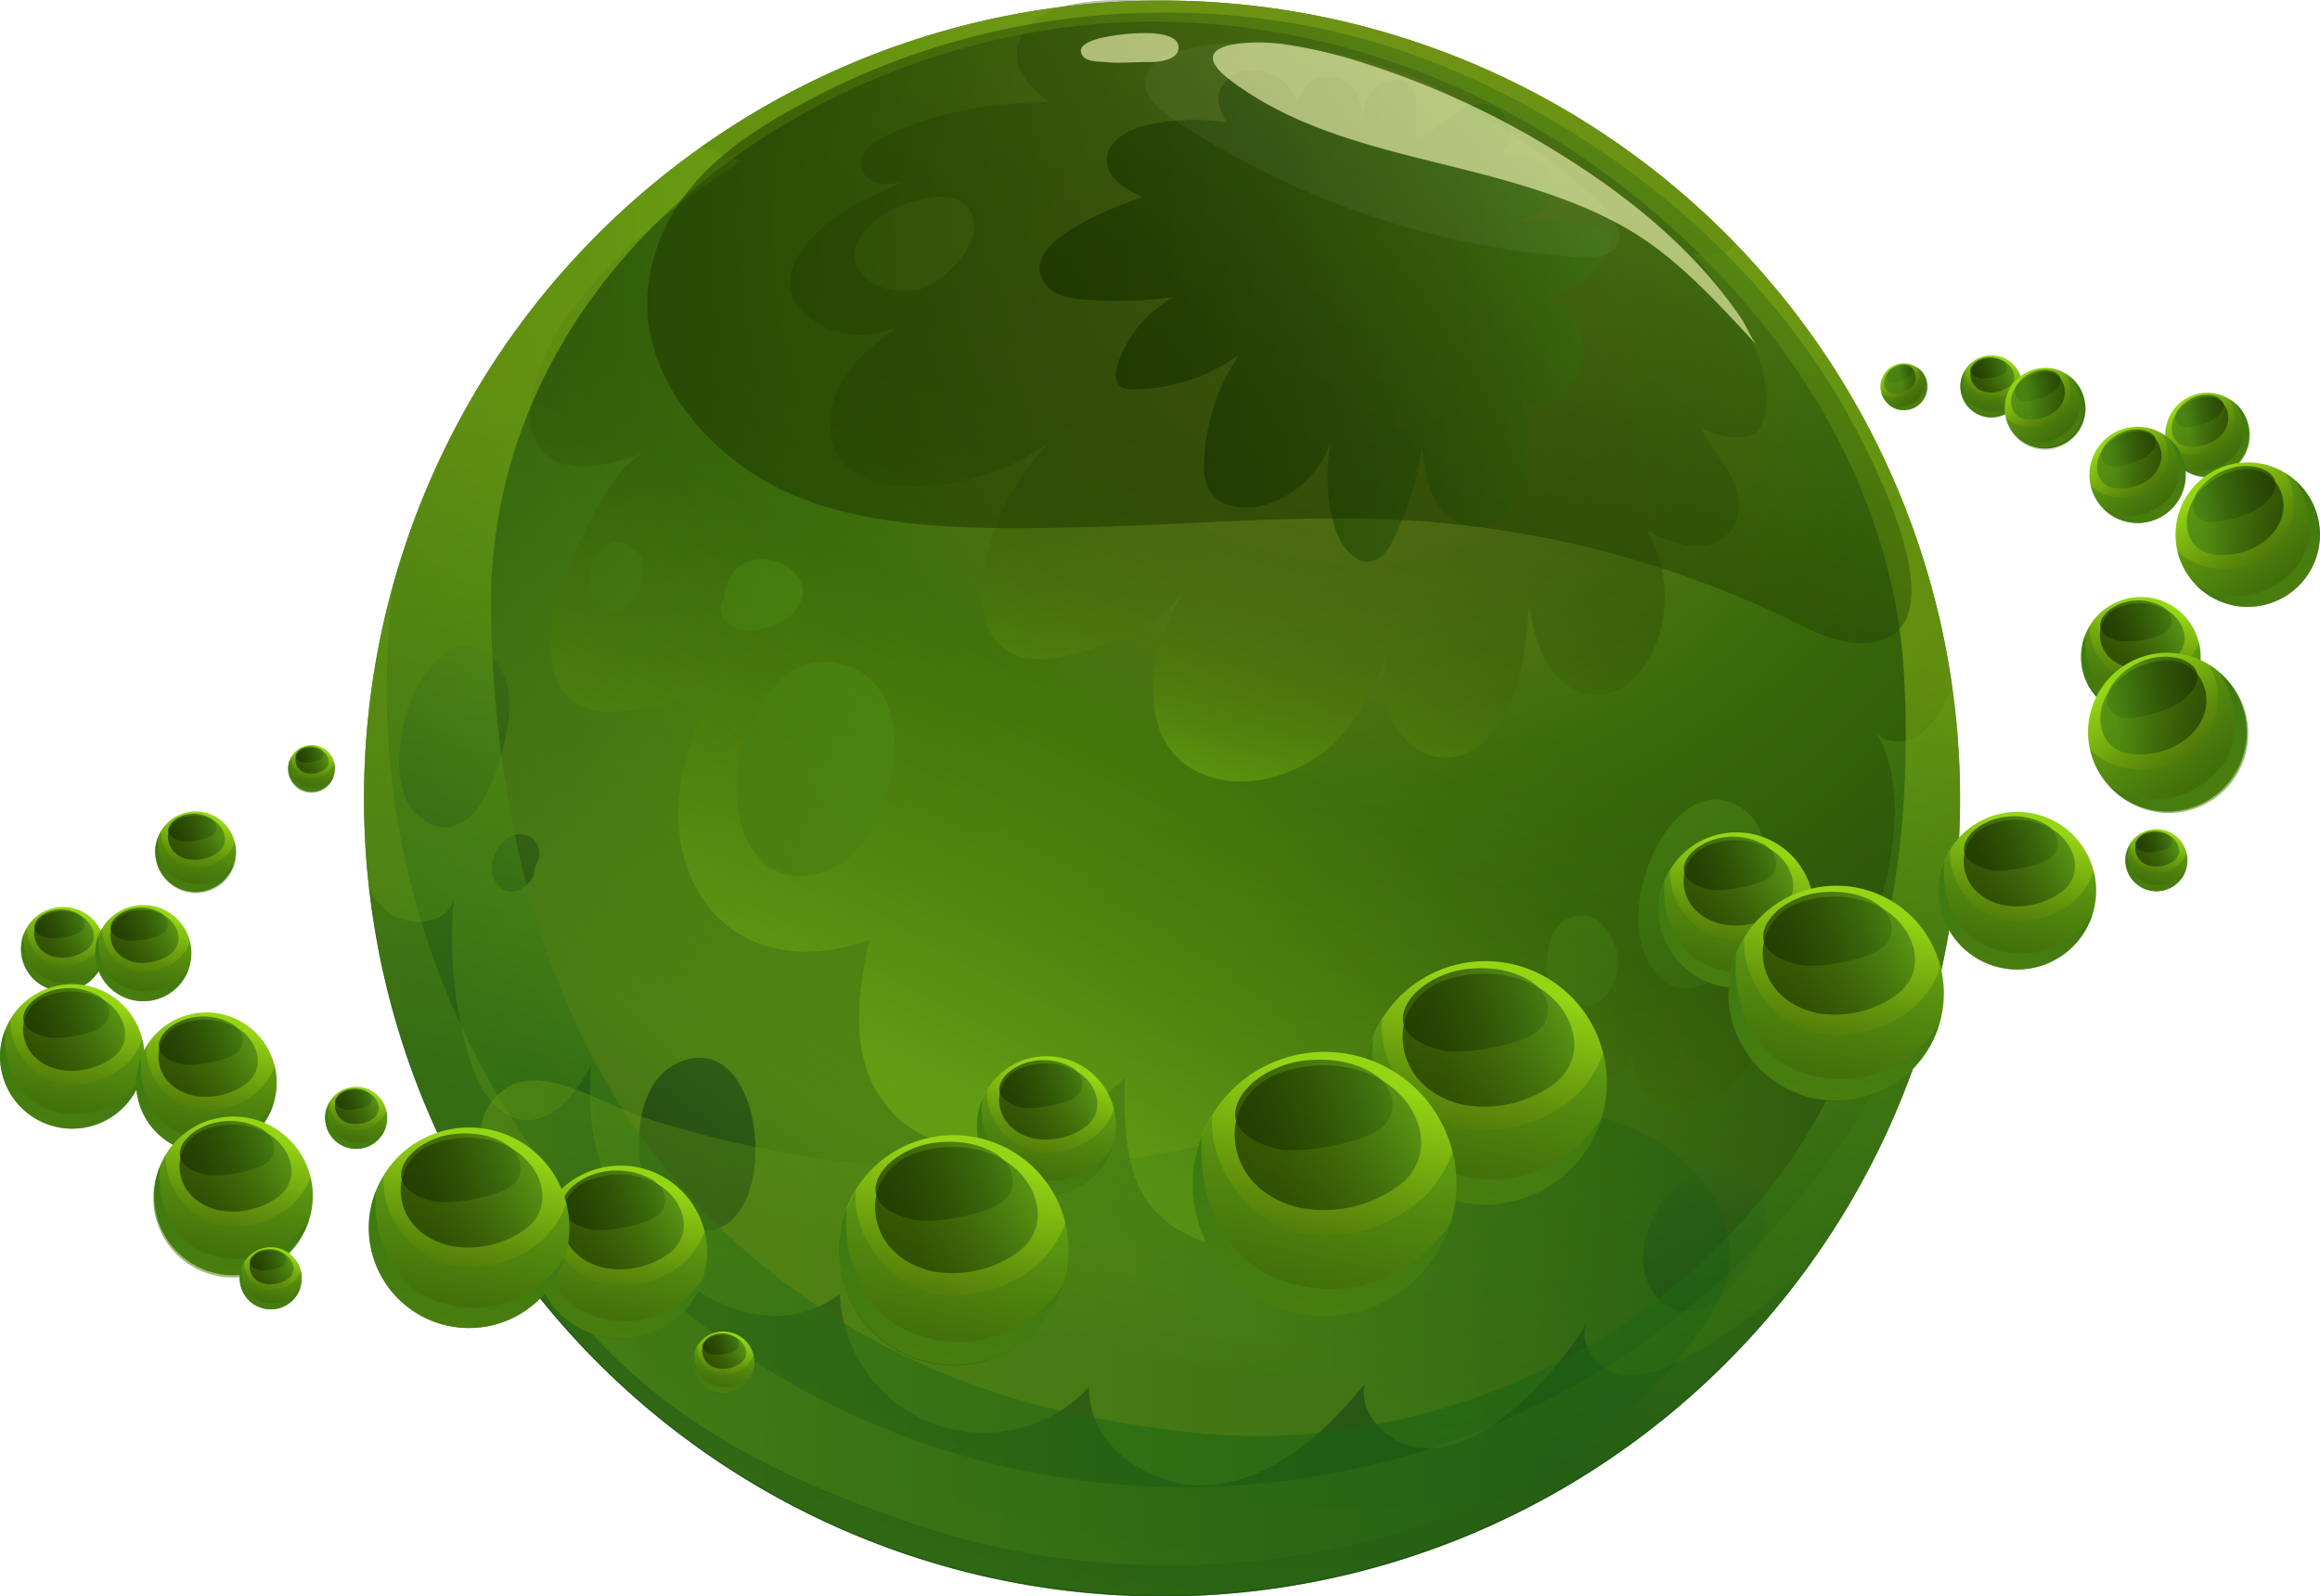 <svg xmlns="http://www.w3.org/2000/svg" xmlns:xlink="http://www.w3.org/1999/xlink" viewBox="0 0 497.12 342.08"><defs><style>.cls-1{mask:url(#mask);filter:url(#luminosity-noclip-2);}.cls-10,.cls-103,.cls-104,.cls-108,.cls-109,.cls-113,.cls-114,.cls-118,.cls-119,.cls-123,.cls-124,.cls-128,.cls-129,.cls-133,.cls-134,.cls-138,.cls-139,.cls-143,.cls-144,.cls-148,.cls-149,.cls-15,.cls-153,.cls-154,.cls-18,.cls-19,.cls-2,.cls-23,.cls-24,.cls-28,.cls-29,.cls-33,.cls-34,.cls-38,.cls-39,.cls-43,.cls-44,.cls-48,.cls-49,.cls-53,.cls-54,.cls-58,.cls-59,.cls-63,.cls-64,.cls-68,.cls-69,.cls-73,.cls-74,.cls-78,.cls-79,.cls-83,.cls-84,.cls-88,.cls-89,.cls-9,.cls-93,.cls-94,.cls-98,.cls-99{mix-blend-mode:multiply;}.cls-2{fill:url(#Безымянный_градиент_466);}.cls-3{isolation:isolate;}.cls-4{fill:url(#Безымянный_градиент_212);}.cls-100,.cls-101,.cls-105,.cls-106,.cls-11,.cls-110,.cls-111,.cls-115,.cls-116,.cls-120,.cls-121,.cls-125,.cls-126,.cls-130,.cls-131,.cls-135,.cls-136,.cls-14,.cls-140,.cls-141,.cls-145,.cls-146,.cls-150,.cls-151,.cls-155,.cls-156,.cls-20,.cls-21,.cls-25,.cls-26,.cls-30,.cls-31,.cls-35,.cls-36,.cls-40,.cls-41,.cls-45,.cls-46,.cls-5,.cls-50,.cls-51,.cls-55,.cls-56,.cls-6,.cls-60,.cls-61,.cls-65,.cls-66,.cls-7,.cls-70,.cls-71,.cls-75,.cls-76,.cls-8,.cls-80,.cls-81,.cls-85,.cls-86,.cls-90,.cls-91,.cls-95,.cls-96{mix-blend-mode:screen;}.cls-103,.cls-108,.cls-113,.cls-118,.cls-123,.cls-128,.cls-133,.cls-138,.cls-143,.cls-148,.cls-15,.cls-153,.cls-18,.cls-23,.cls-28,.cls-33,.cls-38,.cls-43,.cls-48,.cls-5,.cls-53,.cls-58,.cls-6,.cls-63,.cls-68,.cls-7,.cls-73,.cls-78,.cls-83,.cls-88,.cls-93,.cls-98{opacity:0.3;}.cls-5{fill:url(#Безымянный_градиент_281);}.cls-6{fill:url(#Безымянный_градиент_273);}.cls-7{fill:url(#Безымянный_градиент_280);}.cls-8{opacity:0.8;fill:url(#Безымянный_градиент_2);}.cls-104,.cls-109,.cls-114,.cls-119,.cls-124,.cls-129,.cls-134,.cls-139,.cls-144,.cls-149,.cls-154,.cls-19,.cls-24,.cls-29,.cls-34,.cls-39,.cls-44,.cls-49,.cls-54,.cls-59,.cls-64,.cls-69,.cls-74,.cls-79,.cls-84,.cls-89,.cls-9,.cls-94,.cls-99{opacity:0.57;}.cls-9{fill:url(#Безымянный_градиент_279);}.cls-10{opacity:0.2;fill:url(#Безымянный_градиент_232);}.cls-11{fill:#fff;opacity:0.1;}.cls-12{mask:url(#mask-2);}.cls-13,.cls-16{opacity:0.6;}.cls-13{fill:url(#Безымянный_градиент_264);}.cls-14{opacity:0.5;fill:url(#Безымянный_градиент_2-2);}.cls-15{fill:url(#Безымянный_градиент_279-2);}.cls-16{fill:#ffffbf;}.cls-17{fill:url(#Безымянный_градиент_273-2);}.cls-18{fill:url(#Безымянный_градиент_279-3);}.cls-19{fill:url(#Безымянный_градиент_279-4);}.cls-100,.cls-101,.cls-105,.cls-106,.cls-110,.cls-111,.cls-115,.cls-116,.cls-120,.cls-121,.cls-125,.cls-126,.cls-130,.cls-131,.cls-135,.cls-136,.cls-140,.cls-141,.cls-145,.cls-146,.cls-150,.cls-151,.cls-155,.cls-156,.cls-20,.cls-21,.cls-25,.cls-26,.cls-30,.cls-31,.cls-35,.cls-36,.cls-40,.cls-41,.cls-45,.cls-46,.cls-50,.cls-51,.cls-55,.cls-56,.cls-60,.cls-61,.cls-65,.cls-66,.cls-70,.cls-71,.cls-75,.cls-76,.cls-80,.cls-81,.cls-85,.cls-86,.cls-90,.cls-91,.cls-95,.cls-96{opacity:0.7;}.cls-20{fill:url(#Безымянный_градиент_2-3);}.cls-21{fill:url(#Безымянный_градиент_2-4);}.cls-22{fill:url(#Безымянный_градиент_273-3);}.cls-23{fill:url(#Безымянный_градиент_279-5);}.cls-24{fill:url(#Безымянный_градиент_279-6);}.cls-25{fill:url(#Безымянный_градиент_2-5);}.cls-26{fill:url(#Безымянный_градиент_2-6);}.cls-27{fill:url(#Безымянный_градиент_273-4);}.cls-28{fill:url(#Безымянный_градиент_279-7);}.cls-29{fill:url(#Безымянный_градиент_279-8);}.cls-30{fill:url(#Безымянный_градиент_2-7);}.cls-31{fill:url(#Безымянный_градиент_2-8);}.cls-32{fill:url(#Безымянный_градиент_273-5);}.cls-33{fill:url(#Безымянный_градиент_279-9);}.cls-34{fill:url(#Безымянный_градиент_279-10);}.cls-35{fill:url(#Безымянный_градиент_2-9);}.cls-36{fill:url(#Безымянный_градиент_2-10);}.cls-37{fill:url(#Безымянный_градиент_273-6);}.cls-38{fill:url(#Безымянный_градиент_279-11);}.cls-39{fill:url(#Безымянный_градиент_279-12);}.cls-40{fill:url(#Безымянный_градиент_2-11);}.cls-41{fill:url(#Безымянный_градиент_2-12);}.cls-42{fill:url(#Безымянный_градиент_273-7);}.cls-43{fill:url(#Безымянный_градиент_279-13);}.cls-44{fill:url(#Безымянный_градиент_279-14);}.cls-45{fill:url(#Безымянный_градиент_2-13);}.cls-46{fill:url(#Безымянный_градиент_2-14);}.cls-47{fill:url(#Безымянный_градиент_273-8);}.cls-48{fill:url(#Безымянный_градиент_279-15);}.cls-49{fill:url(#Безымянный_градиент_279-16);}.cls-50{fill:url(#Безымянный_градиент_2-15);}.cls-51{fill:url(#Безымянный_градиент_2-16);}.cls-52{fill:url(#Безымянный_градиент_273-9);}.cls-53{fill:url(#Безымянный_градиент_279-17);}.cls-54{fill:url(#Безымянный_градиент_279-18);}.cls-55{fill:url(#Безымянный_градиент_2-17);}.cls-56{fill:url(#Безымянный_градиент_2-18);}.cls-57{fill:url(#Безымянный_градиент_273-10);}.cls-58{fill:url(#Безымянный_градиент_279-19);}.cls-59{fill:url(#Безымянный_градиент_279-20);}.cls-60{fill:url(#Безымянный_градиент_2-19);}.cls-61{fill:url(#Безымянный_градиент_2-20);}.cls-62{fill:url(#Безымянный_градиент_273-11);}.cls-63{fill:url(#Безымянный_градиент_279-21);}.cls-64{fill:url(#Безымянный_градиент_279-22);}.cls-65{fill:url(#Безымянный_градиент_2-21);}.cls-66{fill:url(#Безымянный_градиент_2-22);}.cls-67{fill:url(#Безымянный_градиент_273-12);}.cls-68{fill:url(#Безымянный_градиент_279-23);}.cls-69{fill:url(#Безымянный_градиент_279-24);}.cls-70{fill:url(#Безымянный_градиент_2-23);}.cls-71{fill:url(#Безымянный_градиент_2-24);}.cls-72{fill:url(#Безымянный_градиент_273-13);}.cls-73{fill:url(#Безымянный_градиент_279-25);}.cls-74{fill:url(#Безымянный_градиент_279-26);}.cls-75{fill:url(#Безымянный_градиент_2-25);}.cls-76{fill:url(#Безымянный_градиент_2-26);}.cls-77{fill:url(#Безымянный_градиент_273-14);}.cls-78{fill:url(#Безымянный_градиент_279-27);}.cls-79{fill:url(#Безымянный_градиент_279-28);}.cls-80{fill:url(#Безымянный_градиент_2-27);}.cls-81{fill:url(#Безымянный_градиент_2-28);}.cls-82{fill:url(#Безымянный_градиент_273-15);}.cls-83{fill:url(#Безымянный_градиент_279-29);}.cls-84{fill:url(#Безымянный_градиент_279-30);}.cls-85{fill:url(#Безымянный_градиент_2-29);}.cls-86{fill:url(#Безымянный_градиент_2-30);}.cls-87{fill:url(#Безымянный_градиент_273-16);}.cls-88{fill:url(#Безымянный_градиент_279-31);}.cls-89{fill:url(#Безымянный_градиент_279-32);}.cls-90{fill:url(#Безымянный_градиент_2-31);}.cls-91{fill:url(#Безымянный_градиент_2-32);}.cls-92{fill:url(#Безымянный_градиент_273-17);}.cls-93{fill:url(#Безымянный_градиент_279-33);}.cls-94{fill:url(#Безымянный_градиент_279-34);}.cls-95{fill:url(#Безымянный_градиент_2-33);}.cls-96{fill:url(#Безымянный_градиент_2-34);}.cls-97{fill:url(#Безымянный_градиент_273-18);}.cls-98{fill:url(#Безымянный_градиент_279-35);}.cls-99{fill:url(#Безымянный_градиент_279-36);}.cls-100{fill:url(#Безымянный_градиент_2-35);}.cls-101{fill:url(#Безымянный_градиент_2-36);}.cls-102{fill:url(#Безымянный_градиент_273-19);}.cls-103{fill:url(#Безымянный_градиент_279-37);}.cls-104{fill:url(#Безымянный_градиент_279-38);}.cls-105{fill:url(#Безымянный_градиент_2-37);}.cls-106{fill:url(#Безымянный_градиент_2-38);}.cls-107{fill:url(#Безымянный_градиент_273-20);}.cls-108{fill:url(#Безымянный_градиент_279-39);}.cls-109{fill:url(#Безымянный_градиент_279-40);}.cls-110{fill:url(#Безымянный_градиент_2-39);}.cls-111{fill:url(#Безымянный_градиент_2-40);}.cls-112{fill:url(#Безымянный_градиент_273-21);}.cls-113{fill:url(#Безымянный_градиент_279-41);}.cls-114{fill:url(#Безымянный_градиент_279-42);}.cls-115{fill:url(#Безымянный_градиент_2-41);}.cls-116{fill:url(#Безымянный_градиент_2-42);}.cls-117{fill:url(#Безымянный_градиент_273-22);}.cls-118{fill:url(#Безымянный_градиент_279-43);}.cls-119{fill:url(#Безымянный_градиент_279-44);}.cls-120{fill:url(#Безымянный_градиент_2-43);}.cls-121{fill:url(#Безымянный_градиент_2-44);}.cls-122{fill:url(#Безымянный_градиент_273-23);}.cls-123{fill:url(#Безымянный_градиент_279-45);}.cls-124{fill:url(#Безымянный_градиент_279-46);}.cls-125{fill:url(#Безымянный_градиент_2-45);}.cls-126{fill:url(#Безымянный_градиент_2-46);}.cls-127{fill:url(#Безымянный_градиент_273-24);}.cls-128{fill:url(#Безымянный_градиент_279-47);}.cls-129{fill:url(#Безымянный_градиент_279-48);}.cls-130{fill:url(#Безымянный_градиент_2-47);}.cls-131{fill:url(#Безымянный_градиент_2-48);}.cls-132{fill:url(#Безымянный_градиент_273-25);}.cls-133{fill:url(#Безымянный_градиент_279-49);}.cls-134{fill:url(#Безымянный_градиент_279-50);}.cls-135{fill:url(#Безымянный_градиент_2-49);}.cls-136{fill:url(#Безымянный_градиент_2-50);}.cls-137{fill:url(#Безымянный_градиент_273-26);}.cls-138{fill:url(#Безымянный_градиент_279-51);}.cls-139{fill:url(#Безымянный_градиент_279-52);}.cls-140{fill:url(#Безымянный_градиент_2-51);}.cls-141{fill:url(#Безымянный_градиент_2-52);}.cls-142{fill:url(#Безымянный_градиент_273-27);}.cls-143{fill:url(#Безымянный_градиент_279-53);}.cls-144{fill:url(#Безымянный_градиент_279-54);}.cls-145{fill:url(#Безымянный_градиент_2-53);}.cls-146{fill:url(#Безымянный_градиент_2-54);}.cls-147{fill:url(#Безымянный_градиент_273-28);}.cls-148{fill:url(#Безымянный_градиент_279-55);}.cls-149{fill:url(#Безымянный_градиент_279-56);}.cls-150{fill:url(#Безымянный_градиент_2-55);}.cls-151{fill:url(#Безымянный_градиент_2-56);}.cls-152{fill:url(#Безымянный_градиент_273-29);}.cls-153{fill:url(#Безымянный_градиент_279-57);}.cls-154{fill:url(#Безымянный_градиент_279-58);}.cls-155{fill:url(#Безымянный_градиент_2-57);}.cls-156{fill:url(#Безымянный_градиент_2-58);}.cls-157{filter:url(#luminosity-noclip);}</style><filter id="luminosity-noclip" x="78" y="-8357.94" width="341.96" height="32766" filterUnits="userSpaceOnUse" color-interpolation-filters="sRGB"><feFlood flood-color="#fff" result="bg"/><feBlend in="SourceGraphic" in2="bg"/></filter><mask id="mask" x="78" y="-8357.94" width="341.96" height="32766" maskUnits="userSpaceOnUse"><g class="cls-157"/></mask><radialGradient id="Безымянный_градиент_466" cx="251.01" cy="137.62" r="204.78" gradientUnits="userSpaceOnUse"><stop offset="0" stop-color="#fff"/><stop offset="0.04" stop-color="#f2f2f2"/><stop offset="0.25" stop-color="#a9a9a9"/><stop offset="0.44" stop-color="#6d6d6d"/><stop offset="0.62" stop-color="#3e3e3e"/><stop offset="0.78" stop-color="#1c1c1c"/><stop offset="0.91" stop-color="#070707"/><stop offset="1"/></radialGradient><radialGradient id="Безымянный_градиент_212" cx="290.91" cy="48.24" r="329.27" gradientUnits="userSpaceOnUse"><stop offset="0" stop-color="#f9ef59"/><stop offset="0.37" stop-color="#5ca414"/><stop offset="0.76" stop-color="#254c14"/><stop offset="0.86" stop-color="#274e14"/><stop offset="0.89" stop-color="#2e5314"/><stop offset="0.92" stop-color="#395d14"/><stop offset="0.93" stop-color="#4a6b14"/><stop offset="0.95" stop-color="#607d14"/><stop offset="0.97" stop-color="#7c9314"/><stop offset="0.98" stop-color="#9cae14"/><stop offset="0.99" stop-color="#c0cc14"/><stop offset="1" stop-color="#d9e014"/></radialGradient><linearGradient id="Безымянный_градиент_281" x1="256.42" y1="156.47" x2="206.94" y2="253.72" gradientUnits="userSpaceOnUse"><stop offset="0" stop-color="#1b3400"/><stop offset="0.53" stop-color="#5a870a"/><stop offset="1" stop-color="#95d614"/></linearGradient><linearGradient id="Безымянный_градиент_273" x1="264.52" y1="125.26" x2="209.28" y2="237.28" gradientUnits="userSpaceOnUse"><stop offset="0" stop-color="#1b3400"/><stop offset="0.12" stop-color="#203a01"/><stop offset="0.29" stop-color="#2d4c03"/><stop offset="0.49" stop-color="#436907"/><stop offset="0.7" stop-color="#61910c"/><stop offset="0.93" stop-color="#88c412"/><stop offset="1" stop-color="#95d614"/></linearGradient><linearGradient id="Безымянный_градиент_280" x1="274.31" y1="71.87" x2="250.72" y2="163.36" gradientUnits="userSpaceOnUse"><stop offset="0" stop-color="#1b3400"/><stop offset="0.26" stop-color="#1d3700"/><stop offset="0.41" stop-color="#233f01"/><stop offset="0.54" stop-color="#2e4e03"/><stop offset="0.66" stop-color="#3e6206"/><stop offset="0.77" stop-color="#527d09"/><stop offset="0.87" stop-color="#6a9d0d"/><stop offset="0.96" stop-color="#87c312"/><stop offset="1" stop-color="#95d614"/></linearGradient><linearGradient id="Безымянный_градиент_2" x1="222.73" y1="67.69" x2="345" y2="67.69" gradientUnits="userSpaceOnUse"><stop offset="0" stop-color="#1b3400"/><stop offset="0.21" stop-color="#1e3901"/><stop offset="0.46" stop-color="#264805"/><stop offset="0.74" stop-color="#33600c"/><stop offset="1" stop-color="#447e14"/></linearGradient><linearGradient id="Безымянный_градиент_279" x1="259.61" y1="114.51" x2="225.66" y2="295.2" gradientUnits="userSpaceOnUse"><stop offset="0" stop-color="#81b114"/><stop offset="0.31" stop-color="#5b9414"/><stop offset="0.77" stop-color="#266b14"/><stop offset="1" stop-color="#115b14"/></linearGradient><linearGradient id="Безымянный_градиент_232" x1="78" y1="233.2" x2="418.36" y2="233.2" gradientUnits="userSpaceOnUse"><stop offset="0" stop-color="#81b114"/><stop offset="0.61" stop-color="#598f14"/><stop offset="1" stop-color="#447e14"/></linearGradient><filter id="luminosity-noclip-2" x="78" y="0.12" width="341.96" height="341.96" filterUnits="userSpaceOnUse" color-interpolation-filters="sRGB"><feFlood flood-color="#fff" result="bg"/><feBlend in="SourceGraphic" in2="bg"/></filter><mask id="mask-2" x="78" y="0.12" width="341.96" height="341.96" maskUnits="userSpaceOnUse"><g class="cls-1"><path class="cls-2" d="M249,.12a171,171,0,1,0,171,171A171,171,0,0,0,249,.12ZM233.37,251.68c-23,20.86-54.72,38.41-86,25.52-17.59-7.25-32.18-21-43.09-36.35-20.64-29.06-21.86-75.44-13.77-108.6,9.64-39.53,32.59-74.86,65.44-99,17.5-12.85,39.65-22,61.65-21.38,28.51.85,48.24,26.24,55.53,51.91a217.48,217.48,0,0,1,8.06,49.64c1.05,23.89-1.82,51.69-9.2,74.46C264.36,211.53,251.92,234.84,233.37,251.68Zm44.74-14.16c-2.07,4.55-4.79,8.63-8.06,11.15-2.44,1.86-5.82,2.76-8.64,1.57-4.53-1.89-5.61-7.87-4.91-12.73,1.1-7.78,5.2-15.41,10.33-21.26,6-6.89,16.2-7.2,15.61,4.3A50.11,50.11,0,0,1,278.11,237.52Zm72,60.41c-13.27,9-36.56,25.54-50.76,8.5-5.68-6.83-7.18-16.2-7.3-25.08-.32-21.87,6.52-42.41,12.18-63.25C314.62,180,318,140.85,328.33,102.58c3.72-13.76,8.14-33.54,22-40.61,11.15-5.67,20.52-1,28.2,7.52C392.32,84.84,400,105.84,406,125.19a153.93,153.93,0,0,1,4.7,70.62C404.1,235.42,384,274.93,350.15,297.93Z"/></g></mask><radialGradient id="Безымянный_градиент_264" cx="251.01" cy="137.62" r="204.78" gradientUnits="userSpaceOnUse"><stop offset="0" stop-color="#ffff04"/><stop offset="0.18" stop-color="#ffff18"/><stop offset="0.52" stop-color="#ffff3a"/><stop offset="0.81" stop-color="#ffff4f"/><stop offset="1" stop-color="#ffff56"/></radialGradient><linearGradient id="Безымянный_градиент_2-2" x1="267.62" y1="101.7" x2="329.06" y2="13.38" xlink:href="#Безымянный_градиент_2"/><linearGradient id="Безымянный_градиент_279-2" x1="102.91" y1="283.51" x2="370.72" y2="283.51" xlink:href="#Безымянный_градиент_279"/><linearGradient id="Безымянный_градиент_273-2" x1="102.16" y1="12.54" x2="114.06" y2="-12.52" gradientTransform="translate(-92.98 234.93) rotate(-13.49)" xlink:href="#Безымянный_градиент_273"/><linearGradient id="Безымянный_градиент_279-3" x1="102.17" y1="12.55" x2="114.07" y2="-12.52" gradientTransform="translate(-92.98 234.93) rotate(-13.49)" xlink:href="#Безымянный_градиент_279"/><linearGradient id="Безымянный_градиент_279-4" x1="102.15" y1="12.53" x2="114.05" y2="-12.52" gradientTransform="translate(-92.98 234.93) rotate(-13.49)" xlink:href="#Безымянный_градиент_279"/><linearGradient id="Безымянный_градиент_2-3" x1="105.99" y1="-11.31" x2="116.74" y2="-11.31" gradientTransform="translate(-92.98 234.93) rotate(-13.49)" xlink:href="#Безымянный_градиент_2"/><linearGradient id="Безымянный_градиент_2-4" x1="105.55" y1="-8.9" x2="118.08" y2="-8.9" gradientTransform="translate(-92.98 234.93) rotate(-13.49)" xlink:href="#Безымянный_градиент_2"/><linearGradient id="Безымянный_градиент_273-3" x1="92.54" y1="48.41" x2="112.91" y2="5.52" gradientTransform="translate(-92.98 234.93) rotate(-13.49)" xlink:href="#Безымянный_градиент_273"/><linearGradient id="Безымянный_градиент_279-5" x1="92.55" y1="48.42" x2="112.92" y2="5.53" gradientTransform="translate(-92.98 234.93) rotate(-13.49)" xlink:href="#Безымянный_градиент_279"/><linearGradient id="Безымянный_градиент_279-6" x1="92.51" y1="48.4" x2="112.88" y2="5.5" gradientTransform="translate(-92.98 234.93) rotate(-13.49)" xlink:href="#Безымянный_градиент_279"/><linearGradient id="Безымянный_градиент_2-5" x1="99.09" y1="7.58" x2="117.48" y2="7.58" gradientTransform="translate(-92.98 234.93) rotate(-13.49)" xlink:href="#Безымянный_градиент_2"/><linearGradient id="Безымянный_градиент_2-6" x1="98.34" y1="11.7" x2="119.79" y2="11.7" gradientTransform="translate(-92.98 234.93) rotate(-13.49)" xlink:href="#Безымянный_градиент_2"/><linearGradient id="Безымянный_градиент_273-4" x1="119.57" y1="59.79" x2="139.41" y2="18.03" gradientTransform="translate(-92.98 234.93) rotate(-13.49)" xlink:href="#Безымянный_градиент_273"/><linearGradient id="Безымянный_градиент_279-7" x1="119.58" y1="59.8" x2="139.42" y2="18.04" gradientTransform="translate(-92.98 234.93) rotate(-13.49)" xlink:href="#Безымянный_градиент_279"/><linearGradient id="Безымянный_градиент_279-8" x1="119.55" y1="59.78" x2="139.38" y2="18.02" gradientTransform="translate(-92.98 234.93) rotate(-13.49)" xlink:href="#Безымянный_градиент_279"/><linearGradient id="Безымянный_градиент_2-7" x1="125.95" y1="20.04" x2="143.86" y2="20.04" gradientTransform="translate(-92.98 234.93) rotate(-13.49)" xlink:href="#Безымянный_градиент_2"/><linearGradient id="Безымянный_градиент_2-8" x1="125.22" y1="24.05" x2="146.11" y2="24.05" gradientTransform="translate(-92.98 234.93) rotate(-13.49)" xlink:href="#Безымянный_градиент_2"/><linearGradient id="Безымянный_градиент_273-5" x1="117.73" y1="88.57" x2="140.08" y2="41.51" gradientTransform="translate(-92.98 234.93) rotate(-13.49)" xlink:href="#Безымянный_градиент_273"/><linearGradient id="Безымянный_градиент_279-9" x1="117.74" y1="88.58" x2="140.09" y2="41.51" gradientTransform="translate(-92.98 234.93) rotate(-13.49)" xlink:href="#Безымянный_градиент_279"/><linearGradient id="Безымянный_градиент_279-10" x1="117.69" y1="88.55" x2="140.05" y2="41.49" gradientTransform="translate(-92.98 234.93) rotate(-13.49)" xlink:href="#Безымянный_градиент_279"/><linearGradient id="Безымянный_градиент_2-9" x1="124.91" y1="43.77" x2="145.1" y2="43.77" gradientTransform="translate(-92.98 234.93) rotate(-13.49)" xlink:href="#Безымянный_градиент_2"/><linearGradient id="Безымянный_градиент_2-10" x1="124.09" y1="48.29" x2="147.63" y2="48.29" gradientTransform="translate(-92.98 234.93) rotate(-13.49)" xlink:href="#Безымянный_градиент_2"/><linearGradient id="Безымянный_градиент_273-6" x1="117.49" y1="19.95" x2="131.06" y2="-8.62" gradientTransform="translate(-92.98 234.93) rotate(-13.49)" xlink:href="#Безымянный_градиент_273"/><linearGradient id="Безымянный_градиент_279-11" x1="117.5" y1="19.95" x2="131.07" y2="-8.62" gradientTransform="translate(-92.98 234.93) rotate(-13.49)" xlink:href="#Безымянный_градиент_279"/><linearGradient id="Безымянный_градиент_279-12" x1="117.47" y1="19.94" x2="131.04" y2="-8.63" gradientTransform="translate(-92.98 234.93) rotate(-13.49)" xlink:href="#Безымянный_градиент_279"/><linearGradient id="Безымянный_градиент_2-11" x1="121.85" y1="-7.25" x2="134.1" y2="-7.25" gradientTransform="translate(-92.98 234.93) rotate(-13.49)" xlink:href="#Безымянный_градиент_2"/><linearGradient id="Безымянный_градиент_2-12" x1="121.35" y1="-4.5" x2="135.64" y2="-4.5" gradientTransform="translate(-92.98 234.93) rotate(-13.49)" xlink:href="#Безымянный_градиент_2"/><linearGradient id="Безымянный_градиент_273-7" x1="194.05" y1="122.81" x2="218.46" y2="71.43" gradientTransform="translate(-92.98 234.93) rotate(-13.49)" xlink:href="#Безымянный_градиент_273"/><linearGradient id="Безымянный_градиент_279-13" x1="194.07" y1="122.81" x2="218.47" y2="71.44" gradientTransform="translate(-92.98 234.93) rotate(-13.49)" xlink:href="#Безымянный_градиент_279"/><linearGradient id="Безымянный_градиент_279-14" x1="194.02" y1="122.79" x2="218.42" y2="71.42" gradientTransform="translate(-92.98 234.93) rotate(-13.49)" xlink:href="#Безымянный_градиент_279"/><linearGradient id="Безымянный_градиент_2-13" x1="201.9" y1="73.9" x2="223.93" y2="73.9" gradientTransform="translate(-92.98 234.93) rotate(-13.49)" xlink:href="#Безымянный_градиент_2"/><linearGradient id="Безымянный_градиент_2-14" x1="201" y1="78.84" x2="226.69" y2="78.84" gradientTransform="translate(-92.98 234.93) rotate(-13.49)" xlink:href="#Безымянный_градиент_2"/><linearGradient id="Безымянный_градиент_273-8" x1="292.65" y1="110.36" x2="312.25" y2="69.08" gradientTransform="translate(-92.98 234.93) rotate(-13.49)" xlink:href="#Безымянный_градиент_273"/><linearGradient id="Безымянный_градиент_279-15" x1="292.66" y1="110.36" x2="312.27" y2="69.09" gradientTransform="translate(-92.98 234.93) rotate(-13.49)" xlink:href="#Безымянный_градиент_279"/><linearGradient id="Безымянный_градиент_279-16" x1="292.62" y1="110.34" x2="312.23" y2="69.07" gradientTransform="translate(-92.98 234.93) rotate(-13.49)" xlink:href="#Безымянный_градиент_279"/><linearGradient id="Безымянный_градиент_2-15" x1="298.95" y1="71.06" x2="316.65" y2="71.06" gradientTransform="translate(-92.98 234.93) rotate(-13.49)" xlink:href="#Безымянный_градиент_2"/><linearGradient id="Безымянный_градиент_2-16" x1="298.23" y1="75.03" x2="318.87" y2="75.03" gradientTransform="translate(-92.98 234.93) rotate(-13.49)" xlink:href="#Безымянный_градиент_2"/><linearGradient id="Безымянный_градиент_273-9" x1="257.64" y1="151.49" x2="290.11" y2="83.14" gradientTransform="translate(-92.98 234.93) rotate(-13.49)" xlink:href="#Безымянный_градиент_273"/><linearGradient id="Безымянный_градиент_279-17" x1="257.66" y1="151.5" x2="290.13" y2="83.15" gradientTransform="translate(-92.98 234.93) rotate(-13.49)" xlink:href="#Безымянный_градиент_279"/><linearGradient id="Безымянный_градиент_279-18" x1="257.6" y1="151.46" x2="290.06" y2="83.12" gradientTransform="translate(-92.98 234.93) rotate(-13.49)" xlink:href="#Безымянный_градиент_279"/><linearGradient id="Безымянный_градиент_2-17" x1="268.08" y1="86.42" x2="297.39" y2="86.42" gradientTransform="translate(-92.98 234.93) rotate(-13.49)" xlink:href="#Безымянный_градиент_2"/><linearGradient id="Безымянный_градиент_2-18" x1="266.88" y1="93" x2="301.07" y2="93" gradientTransform="translate(-92.98 234.93) rotate(-13.49)" xlink:href="#Безымянный_градиент_2"/><linearGradient id="Безымянный_градиент_273-10" x1="160.87" y1="116.15" x2="189.15" y2="56.6" gradientTransform="translate(-92.98 234.93) rotate(-13.49)" xlink:href="#Безымянный_градиент_273"/><linearGradient id="Безымянный_градиент_279-19" x1="160.89" y1="116.15" x2="189.17" y2="56.61" gradientTransform="translate(-92.98 234.93) rotate(-13.49)" xlink:href="#Безымянный_градиент_279"/><linearGradient id="Безымянный_градиент_279-20" x1="160.83" y1="116.13" x2="189.12" y2="56.58" gradientTransform="translate(-92.98 234.93) rotate(-13.49)" xlink:href="#Безымянный_градиент_279"/><linearGradient id="Безымянный_градиент_2-19" x1="169.96" y1="59.46" x2="195.5" y2="59.46" gradientTransform="translate(-92.98 234.93) rotate(-13.49)" xlink:href="#Безымянный_градиент_2"/><linearGradient id="Безымянный_градиент_2-20" x1="168.92" y1="65.19" x2="198.7" y2="65.19" gradientTransform="translate(-92.98 234.93) rotate(-13.49)" xlink:href="#Безымянный_градиент_2"/><linearGradient id="Безымянный_градиент_273-11" x1="445.52" y1="103.39" x2="467.41" y2="57.31" gradientTransform="translate(-92.98 234.93) rotate(-13.49)" xlink:href="#Безымянный_градиент_273"/><linearGradient id="Безымянный_градиент_279-21" x1="445.53" y1="103.4" x2="467.42" y2="57.31" gradientTransform="translate(-92.98 234.93) rotate(-13.49)" xlink:href="#Безымянный_градиент_279"/><linearGradient id="Безымянный_градиент_279-22" x1="445.49" y1="103.38" x2="467.38" y2="57.29" gradientTransform="translate(-92.98 234.93) rotate(-13.49)" xlink:href="#Безымянный_градиент_279"/><linearGradient id="Безымянный_градиент_2-21" x1="452.56" y1="59.52" x2="472.33" y2="59.52" gradientTransform="translate(-92.98 234.93) rotate(-13.49)" xlink:href="#Безымянный_градиент_2"/><linearGradient id="Безымянный_градиент_2-22" x1="451.75" y1="63.95" x2="474.8" y2="63.95" gradientTransform="translate(-92.98 234.93) rotate(-13.49)" xlink:href="#Безымянный_градиент_2"/><linearGradient id="Безымянный_градиент_273-12" x1="455.94" y1="138.8" x2="486.31" y2="74.87" gradientTransform="translate(-92.98 234.93) rotate(-13.49)" xlink:href="#Безымянный_градиент_273"/><linearGradient id="Безымянный_градиент_279-23" x1="455.96" y1="138.81" x2="486.32" y2="74.88" gradientTransform="translate(-92.98 234.93) rotate(-13.49)" xlink:href="#Безымянный_градиент_279"/><linearGradient id="Безымянный_градиент_279-24" x1="455.9" y1="138.78" x2="486.27" y2="74.85" gradientTransform="translate(-92.98 234.93) rotate(-13.49)" xlink:href="#Безымянный_градиент_279"/><linearGradient id="Безымянный_градиент_2-23" x1="465.7" y1="77.94" x2="493.12" y2="77.94" gradientTransform="translate(-92.98 234.93) rotate(-13.49)" xlink:href="#Безымянный_градиент_2"/><linearGradient id="Безымянный_градиент_2-24" x1="464.58" y1="84.09" x2="496.56" y2="84.09" gradientTransform="translate(-92.98 234.93) rotate(-13.49)" xlink:href="#Безымянный_градиент_2"/><linearGradient id="Безымянный_градиент_273-13" x1="546.1" y1="63.14" x2="562.99" y2="27.6" gradientTransform="translate(-92.98 234.93) rotate(-13.49)" xlink:href="#Безымянный_градиент_273"/><linearGradient id="Безымянный_градиент_279-25" x1="546.11" y1="63.15" x2="562.99" y2="27.6" gradientTransform="translate(-92.98 234.93) rotate(-13.49)" xlink:href="#Безымянный_градиент_279"/><linearGradient id="Безымянный_градиент_279-26" x1="546.08" y1="63.13" x2="562.96" y2="27.59" gradientTransform="translate(-92.98 234.93) rotate(-13.49)" xlink:href="#Безымянный_градиент_279"/><linearGradient id="Безымянный_градиент_2-25" x1="551.53" y1="29.31" x2="566.78" y2="29.31" gradientTransform="translate(-92.98 234.93) rotate(-13.49)" xlink:href="#Безымянный_градиент_2"/><linearGradient id="Безымянный_градиент_2-26" x1="550.91" y1="32.73" x2="568.68" y2="32.73" gradientTransform="translate(-92.98 234.93) rotate(-13.49)" xlink:href="#Безымянный_градиент_2"/><linearGradient id="Безымянный_градиент_273-14" x1="504.79" y1="113.9" x2="527" y2="67.13" gradientTransform="translate(-92.98 234.93) rotate(-13.49)" xlink:href="#Безымянный_градиент_273"/><linearGradient id="Безымянный_градиент_279-27" x1="504.8" y1="113.91" x2="527.01" y2="67.14" gradientTransform="translate(-92.98 234.93) rotate(-13.49)" xlink:href="#Безымянный_градиент_279"/><linearGradient id="Безымянный_градиент_279-28" x1="504.75" y1="113.89" x2="526.97" y2="67.11" gradientTransform="translate(-92.98 234.93) rotate(-13.49)" xlink:href="#Безымянный_градиент_279"/><linearGradient id="Безымянный_градиент_2-27" x1="511.93" y1="69.38" x2="531.99" y2="69.38" gradientTransform="translate(-92.98 234.93) rotate(-13.49)" xlink:href="#Безымянный_градиент_2"/><linearGradient id="Безымянный_градиент_2-28" x1="511.11" y1="73.87" x2="534.5" y2="73.87" gradientTransform="translate(-92.98 234.93) rotate(-13.49)" xlink:href="#Безымянный_градиент_2"/><linearGradient id="Безымянный_градиент_273-15" x1="166.83" y1="-20.76" x2="173.48" y2="-34.75" gradientTransform="translate(-92.98 234.93) rotate(-13.49)" xlink:href="#Безымянный_градиент_273"/><linearGradient id="Безымянный_градиент_279-29" x1="166.83" y1="-20.75" x2="173.48" y2="-34.75" gradientTransform="translate(-92.98 234.93) rotate(-13.49)" xlink:href="#Безымянный_градиент_279"/><linearGradient id="Безымянный_градиент_279-30" x1="166.82" y1="-20.76" x2="173.47" y2="-34.76" gradientTransform="translate(-92.98 234.93) rotate(-13.49)" xlink:href="#Безымянный_градиент_279"/><linearGradient id="Безымянный_градиент_2-29" x1="168.97" y1="-34.08" x2="174.97" y2="-34.08" gradientTransform="translate(-92.98 234.93) rotate(-13.49)" xlink:href="#Безымянный_градиент_2"/><linearGradient id="Безымянный_градиент_2-30" x1="168.72" y1="-32.73" x2="175.72" y2="-32.73" gradientTransform="translate(-92.98 234.93) rotate(-13.49)" xlink:href="#Безымянный_градиент_2"/><linearGradient id="Безымянный_градиент_273-16" x1="135.05" y1="-1.95" x2="146.43" y2="-25.9" gradientTransform="translate(-92.98 234.93) rotate(-13.49)" xlink:href="#Безымянный_градиент_273"/><linearGradient id="Безымянный_градиент_279-31" x1="135.06" y1="-1.95" x2="146.43" y2="-25.9" gradientTransform="translate(-92.98 234.93) rotate(-13.49)" xlink:href="#Безымянный_градиент_279"/><linearGradient id="Безымянный_градиент_279-32" x1="135.04" y1="-1.96" x2="146.41" y2="-25.91" gradientTransform="translate(-92.98 234.93) rotate(-13.49)" xlink:href="#Безымянный_градиент_279"/><linearGradient id="Безымянный_градиент_2-31" x1="138.71" y1="-24.75" x2="148.98" y2="-24.75" gradientTransform="translate(-92.98 234.93) rotate(-13.49)" xlink:href="#Безымянный_градиент_2"/><linearGradient id="Безымянный_градиент_2-32" x1="138.29" y1="-22.45" x2="150.26" y2="-22.45" gradientTransform="translate(-92.98 234.93) rotate(-13.49)" xlink:href="#Безымянный_градиент_2"/><linearGradient id="Безымянный_градиент_273-17" x1="375.54" y1="145.88" x2="409.79" y2="73.78" gradientTransform="translate(-92.98 234.93) rotate(-13.49)" xlink:href="#Безымянный_градиент_273"/><linearGradient id="Безымянный_градиент_279-33" x1="375.56" y1="145.89" x2="409.81" y2="73.78" gradientTransform="translate(-92.98 234.93) rotate(-13.49)" xlink:href="#Безымянный_градиент_279"/><linearGradient id="Безымянный_градиент_279-34" x1="375.49" y1="145.85" x2="409.74" y2="73.75" gradientTransform="translate(-92.98 234.93) rotate(-13.49)" xlink:href="#Безымянный_градиент_279"/><linearGradient id="Безымянный_градиент_2-33" x1="386.55" y1="77.24" x2="417.48" y2="77.24" gradientTransform="translate(-92.98 234.93) rotate(-13.49)" xlink:href="#Безымянный_градиент_2"/><linearGradient id="Безымянный_градиент_2-34" x1="385.29" y1="84.17" x2="421.35" y2="84.17" gradientTransform="translate(-92.98 234.93) rotate(-13.49)" xlink:href="#Безымянный_градиент_2"/><linearGradient id="Безымянный_градиент_273-18" x1="1059.01" y1="12.84" x2="1070.91" y2="-12.22" gradientTransform="matrix(-0.97, 0.23, 0.23, 0.97, 1512.55, -150.43)" xlink:href="#Безымянный_градиент_273"/><linearGradient id="Безымянный_градиент_279-35" x1="1059.02" y1="12.84" x2="1070.92" y2="-12.21" gradientTransform="matrix(-0.97, 0.23, 0.23, 0.97, 1512.55, -150.43)" xlink:href="#Безымянный_градиент_279"/><linearGradient id="Безымянный_градиент_279-36" x1="1058.99" y1="12.83" x2="1070.89" y2="-12.23" gradientTransform="matrix(-0.97, 0.23, 0.23, 0.97, 1512.55, -150.43)" xlink:href="#Безымянный_градиент_279"/><linearGradient id="Безымянный_градиент_2-35" x1="1062.83" y1="-11.02" x2="1073.58" y2="-11.02" gradientTransform="matrix(-0.97, 0.23, 0.23, 0.97, 1512.55, -150.43)" xlink:href="#Безымянный_градиент_2"/><linearGradient id="Безымянный_градиент_2-36" x1="1062.39" y1="-8.61" x2="1074.93" y2="-8.61" gradientTransform="matrix(-0.97, 0.23, 0.23, 0.97, 1512.55, -150.43)" xlink:href="#Безымянный_градиент_2"/><linearGradient id="Безымянный_градиент_273-19" x1="1049.39" y1="48.71" x2="1069.76" y2="5.82" gradientTransform="matrix(-0.97, 0.23, 0.23, 0.97, 1512.55, -150.43)" xlink:href="#Безымянный_градиент_273"/><linearGradient id="Безымянный_градиент_279-37" x1="1049.4" y1="48.71" x2="1069.77" y2="5.82" gradientTransform="matrix(-0.97, 0.23, 0.23, 0.97, 1512.55, -150.43)" xlink:href="#Безымянный_градиент_279"/><linearGradient id="Безымянный_градиент_279-38" x1="1049.36" y1="48.69" x2="1069.73" y2="5.81" gradientTransform="matrix(-0.97, 0.23, 0.23, 0.97, 1512.55, -150.43)" xlink:href="#Безымянный_градиент_279"/><linearGradient id="Безымянный_градиент_2-37" x1="1055.93" y1="7.88" x2="1074.33" y2="7.88" gradientTransform="matrix(-0.97, 0.23, 0.23, 0.97, 1512.55, -150.43)" xlink:href="#Безымянный_градиент_2"/><linearGradient id="Безымянный_градиент_2-38" x1="1055.18" y1="12" x2="1076.64" y2="12" gradientTransform="matrix(-0.97, 0.23, 0.23, 0.97, 1512.55, -150.43)" xlink:href="#Безымянный_градиент_2"/><linearGradient id="Безымянный_градиент_273-20" x1="1074.57" y1="88.87" x2="1096.93" y2="41.8" gradientTransform="matrix(-0.97, 0.23, 0.23, 0.97, 1512.55, -150.43)" xlink:href="#Безымянный_градиент_273"/><linearGradient id="Безымянный_градиент_279-39" x1="1074.58" y1="88.87" x2="1096.94" y2="41.81" gradientTransform="matrix(-0.97, 0.23, 0.23, 0.97, 1512.55, -150.43)" xlink:href="#Безымянный_градиент_279"/><linearGradient id="Безымянный_градиент_279-40" x1="1074.54" y1="88.85" x2="1096.9" y2="41.78" gradientTransform="matrix(-0.97, 0.23, 0.23, 0.97, 1512.55, -150.43)" xlink:href="#Безымянный_градиент_279"/><linearGradient id="Безымянный_градиент_2-39" x1="1081.76" y1="44.06" x2="1101.94" y2="44.06" gradientTransform="matrix(-0.97, 0.23, 0.23, 0.97, 1512.55, -150.43)" xlink:href="#Безымянный_градиент_2"/><linearGradient id="Безымянный_градиент_2-40" x1="1080.93" y1="48.59" x2="1104.47" y2="48.59" gradientTransform="matrix(-0.97, 0.23, 0.23, 0.97, 1512.55, -150.43)" xlink:href="#Безымянный_градиент_2"/><linearGradient id="Безымянный_градиент_273-21" x1="534.44" y1="-13.22" x2="543.2" y2="-31.66" gradientTransform="translate(-92.98 234.93) rotate(-13.49)" xlink:href="#Безымянный_градиент_273"/><linearGradient id="Безымянный_градиент_279-41" x1="534.44" y1="-13.22" x2="543.2" y2="-31.67" gradientTransform="translate(-92.98 234.93) rotate(-13.49)" xlink:href="#Безымянный_градиент_279"/><linearGradient id="Безымянный_градиент_279-42" x1="534.43" y1="-13.23" x2="543.19" y2="-31.67" gradientTransform="translate(-92.98 234.93) rotate(-13.49)" xlink:href="#Безымянный_градиент_279"/><linearGradient id="Безымянный_градиент_2-41" x1="537.25" y1="-30.78" x2="545.16" y2="-30.78" gradientTransform="translate(-92.98 234.93) rotate(-13.49)" xlink:href="#Безымянный_градиент_2"/><linearGradient id="Безымянный_градиент_2-42" x1="536.93" y1="-29.01" x2="546.15" y2="-29.01" gradientTransform="translate(-92.98 234.93) rotate(-13.49)" xlink:href="#Безымянный_градиент_2"/><linearGradient id="Безымянный_градиент_273-22" x1="1074.33" y1="20.25" x2="1087.91" y2="-8.32" gradientTransform="matrix(-0.97, 0.23, 0.23, 0.97, 1512.55, -150.43)" xlink:href="#Безымянный_градиент_273"/><linearGradient id="Безымянный_градиент_279-43" x1="1074.34" y1="20.25" x2="1087.91" y2="-8.32" gradientTransform="matrix(-0.97, 0.23, 0.23, 0.97, 1512.55, -150.43)" xlink:href="#Безымянный_градиент_279"/><linearGradient id="Безымянный_градиент_279-44" x1="1074.31" y1="20.24" x2="1087.89" y2="-8.33" gradientTransform="matrix(-0.97, 0.23, 0.23, 0.97, 1512.55, -150.43)" xlink:href="#Безымянный_градиент_279"/><linearGradient id="Безымянный_градиент_2-43" x1="1078.69" y1="-6.95" x2="1090.95" y2="-6.95" gradientTransform="matrix(-0.97, 0.23, 0.23, 0.97, 1512.55, -150.43)" xlink:href="#Безымянный_градиент_2"/><linearGradient id="Безымянный_градиент_2-44" x1="1078.2" y1="-4.2" x2="1092.48" y2="-4.2" gradientTransform="matrix(-0.97, 0.23, 0.23, 0.97, 1512.55, -150.43)" xlink:href="#Безымянный_градиент_2"/><linearGradient id="Безымянный_градиент_273-23" x1="334.8" y1="163.5" x2="372.01" y2="85.17" gradientTransform="translate(-92.98 234.93) rotate(-13.49)" xlink:href="#Безымянный_градиент_273"/><linearGradient id="Безымянный_градиент_279-45" x1="334.82" y1="163.52" x2="372.03" y2="85.18" gradientTransform="translate(-92.98 234.93) rotate(-13.49)" xlink:href="#Безымянный_градиент_279"/><linearGradient id="Безымянный_градиент_279-46" x1="334.75" y1="163.48" x2="371.96" y2="85.15" gradientTransform="translate(-92.98 234.93) rotate(-13.49)" xlink:href="#Безымянный_градиент_279"/><linearGradient id="Безымянный_градиент_2-45" x1="346.76" y1="88.93" x2="380.36" y2="88.93" gradientTransform="translate(-92.98 234.93) rotate(-13.49)" xlink:href="#Безымянный_градиент_2"/><linearGradient id="Безымянный_градиент_2-46" x1="345.39" y1="96.47" x2="384.57" y2="96.47" gradientTransform="translate(-92.98 234.93) rotate(-13.49)" xlink:href="#Безымянный_градиент_2"/><linearGradient id="Безымянный_градиент_273-24" x1="1123.68" y1="-20.46" x2="1130.32" y2="-34.45" gradientTransform="matrix(-0.97, 0.23, 0.23, 0.97, 1512.55, -150.43)" xlink:href="#Безымянный_градиент_273"/><linearGradient id="Безымянный_градиент_279-47" x1="1123.68" y1="-20.46" x2="1130.32" y2="-34.45" gradientTransform="matrix(-0.97, 0.23, 0.23, 0.97, 1512.55, -150.43)" xlink:href="#Безымянный_градиент_279"/><linearGradient id="Безымянный_градиент_279-48" x1="1123.67" y1="-20.46" x2="1130.31" y2="-34.46" gradientTransform="matrix(-0.97, 0.23, 0.23, 0.97, 1512.55, -150.43)" xlink:href="#Безымянный_градиент_279"/><linearGradient id="Безымянный_градиент_2-47" x1="1125.81" y1="-33.78" x2="1131.81" y2="-33.78" gradientTransform="matrix(-0.97, 0.23, 0.23, 0.97, 1512.55, -150.43)" xlink:href="#Безымянный_градиент_2"/><linearGradient id="Безымянный_градиент_2-48" x1="1125.57" y1="-32.44" x2="1132.56" y2="-32.44" gradientTransform="matrix(-0.97, 0.23, 0.23, 0.97, 1512.55, -150.43)" xlink:href="#Безымянный_градиент_2"/><linearGradient id="Безымянный_градиент_273-25" x1="1091.9" y1="-1.65" x2="1103.27" y2="-25.6" gradientTransform="matrix(-0.97, 0.23, 0.23, 0.97, 1512.55, -150.43)" xlink:href="#Безымянный_градиент_273"/><linearGradient id="Безымянный_градиент_279-49" x1="1091.9" y1="-1.65" x2="1103.28" y2="-25.6" gradientTransform="matrix(-0.97, 0.23, 0.23, 0.97, 1512.55, -150.43)" xlink:href="#Безымянный_градиент_279"/><linearGradient id="Безымянный_градиент_279-50" x1="1091.88" y1="-1.66" x2="1103.26" y2="-25.61" gradientTransform="matrix(-0.97, 0.23, 0.23, 0.97, 1512.55, -150.43)" xlink:href="#Безымянный_градиент_279"/><linearGradient id="Безымянный_градиент_2-49" x1="1095.55" y1="-24.45" x2="1105.82" y2="-24.45" gradientTransform="matrix(-0.97, 0.23, 0.23, 0.97, 1512.55, -150.43)" xlink:href="#Безымянный_градиент_2"/><linearGradient id="Безымянный_градиент_2-50" x1="1095.13" y1="-22.15" x2="1107.11" y2="-22.15" gradientTransform="matrix(-0.97, 0.23, 0.23, 0.97, 1512.55, -150.43)" xlink:href="#Безымянный_градиент_2"/><linearGradient id="Безымянный_градиент_273-26" x1="157.14" y1="57.47" x2="165.9" y2="39.03" gradientTransform="translate(-92.98 234.93) rotate(-13.49)" xlink:href="#Безымянный_градиент_273"/><linearGradient id="Безымянный_градиент_279-51" x1="157.14" y1="57.47" x2="165.9" y2="39.03" gradientTransform="translate(-92.98 234.93) rotate(-13.49)" xlink:href="#Безымянный_градиент_279"/><linearGradient id="Безымянный_градиент_279-52" x1="157.12" y1="57.46" x2="165.88" y2="39.02" gradientTransform="translate(-92.98 234.93) rotate(-13.49)" xlink:href="#Безымянный_градиент_279"/><linearGradient id="Безымянный_градиент_2-51" x1="159.95" y1="39.91" x2="167.86" y2="39.91" gradientTransform="translate(-92.98 234.93) rotate(-13.49)" xlink:href="#Безымянный_градиент_2"/><linearGradient id="Безымянный_градиент_2-52" x1="159.63" y1="41.69" x2="168.85" y2="41.69" gradientTransform="translate(-92.98 234.93) rotate(-13.49)" xlink:href="#Безымянный_градиент_2"/><linearGradient id="Безымянный_градиент_273-27" x1="545.14" y1="93.76" x2="553.9" y2="75.32" gradientTransform="translate(-92.98 234.93) rotate(-13.49)" xlink:href="#Безымянный_градиент_273"/><linearGradient id="Безымянный_градиент_279-53" x1="545.14" y1="93.77" x2="553.9" y2="75.32" gradientTransform="translate(-92.98 234.93) rotate(-13.49)" xlink:href="#Безымянный_градиент_279"/><linearGradient id="Безымянный_градиент_279-54" x1="545.13" y1="93.76" x2="553.89" y2="75.32" gradientTransform="translate(-92.98 234.93) rotate(-13.49)" xlink:href="#Безымянный_градиент_279"/><linearGradient id="Безымянный_градиент_2-53" x1="547.95" y1="76.21" x2="555.87" y2="76.21" gradientTransform="translate(-92.98 234.93) rotate(-13.49)" xlink:href="#Безымянный_градиент_2"/><linearGradient id="Безымянный_градиент_2-54" x1="547.63" y1="77.98" x2="556.85" y2="77.98" gradientTransform="translate(-92.98 234.93) rotate(-13.49)" xlink:href="#Безымянный_градиент_2"/><linearGradient id="Безымянный_градиент_273-28" x1="131.32" y1="86.65" x2="140.08" y2="68.21" gradientTransform="translate(-92.98 234.93) rotate(-13.49)" xlink:href="#Безымянный_градиент_273"/><linearGradient id="Безымянный_градиент_279-55" x1="131.33" y1="86.65" x2="140.08" y2="68.21" gradientTransform="translate(-92.98 234.93) rotate(-13.49)" xlink:href="#Безымянный_градиент_279"/><linearGradient id="Безымянный_градиент_279-56" x1="131.31" y1="86.64" x2="140.07" y2="68.2" gradientTransform="translate(-92.98 234.93) rotate(-13.49)" xlink:href="#Безымянный_градиент_279"/><linearGradient id="Безымянный_градиент_2-55" x1="134.14" y1="69.09" x2="142.05" y2="69.09" gradientTransform="translate(-92.98 234.93) rotate(-13.49)" xlink:href="#Безымянный_градиент_2"/><linearGradient id="Безымянный_градиент_2-56" x1="133.81" y1="70.87" x2="143.04" y2="70.87" gradientTransform="translate(-92.98 234.93) rotate(-13.49)" xlink:href="#Безымянный_градиент_2"/><linearGradient id="Безымянный_градиент_273-29" x1="221.44" y1="126.83" x2="230.2" y2="108.39" gradientTransform="translate(-92.98 234.93) rotate(-13.49)" xlink:href="#Безымянный_градиент_273"/><linearGradient id="Безымянный_градиент_279-57" x1="221.44" y1="126.84" x2="230.2" y2="108.39" gradientTransform="translate(-92.98 234.93) rotate(-13.49)" xlink:href="#Безымянный_градиент_279"/><linearGradient id="Безымянный_градиент_279-58" x1="221.42" y1="126.83" x2="230.19" y2="108.38" gradientTransform="translate(-92.98 234.93) rotate(-13.49)" xlink:href="#Безымянный_градиент_279"/><linearGradient id="Безымянный_градиент_2-57" x1="224.25" y1="109.28" x2="232.16" y2="109.28" gradientTransform="translate(-92.98 234.93) rotate(-13.49)" xlink:href="#Безымянный_градиент_2"/><linearGradient id="Безымянный_градиент_2-58" x1="223.93" y1="111.05" x2="233.15" y2="111.05" gradientTransform="translate(-92.98 234.93) rotate(-13.49)" xlink:href="#Безымянный_градиент_2"/></defs><g class="cls-3"><g id="Слой_2" data-name="Слой 2"><g id="_Layer_" data-name="&lt;Layer&gt;"><path class="cls-4" d="M420,171.1A171,171,0,1,1,249,.12,171,171,0,0,1,420,171.1Z"/><path class="cls-5" d="M249,.12A170.94,170.94,0,0,0,79.05,190a14.93,14.93,0,0,0,3.28,4.79c4.31,4.11,13,3.74,14.9-1.89a89.82,89.82,0,0,0,3.26,33.61c1.8,6.14,5.5,13,11.89,13.5s11.13-6,14.35-11.7a50.25,50.25,0,0,0,9.39,35.7c9.81,13.22,28.29,24.79,43.86,13.27a30.85,30.85,0,0,0,53.42,19.93c-.53,13.07,14.41,22.64,27.38,20.88s23.46-11.34,31.65-21.55c-1.42,7,5.6,13.43,12.69,13.8s13.66-3.66,19.06-8.26a77.46,77.46,0,0,0,16.16-19.14c-2.54,4.37,1.4,10.25,6.32,11.42s10-.9,14.45-3.28a105.47,105.47,0,0,0,28.22-22.3A171,171,0,0,0,249,.12ZM97.38,176.9a3.72,3.72,0,0,1-2.11.33h0A6.62,6.62,0,0,1,91,175.8c-7.2-4.26-6-16.58-3.62-23.83,2.19-6.75,9.44-18.31,17.75-11.4,7.23,6,3,20.89-.11,27.94C103.42,172,101.2,175.77,97.38,176.9ZM115,185c-.08.17-.16.33-.23.5l-.32.78,0,.09a3.53,3.53,0,0,1-1.4,3c-1.32,1.88-4.73,2.33-6.22.45a5.57,5.57,0,0,1-1.37-2.93,6,6,0,0,1,.16-2.45c0-.14.09-.27.14-.41a7.2,7.2,0,0,1,3.63-4.72,4.21,4.21,0,0,1,5,.64A4.26,4.26,0,0,1,115,185Zm32.22,78.09c-9.45-3.05-11.7-16.18-9.64-24.59,1-4.26,3.16-8.55,7.29-10.54C165.59,217.93,168.58,270,147.17,263.06Zm229.89,3.57a26.74,26.74,0,0,1-5.35,8.38,21.9,21.9,0,0,1-5,4.34c-5.63,3.45-12,.86-14-5.36-2.16-6.89,1.13-14.4,5.82-19.41,4.06-4.35,11-7.94,16.21-3.3C379,255,379,261.74,377.06,266.63Z"/><path class="cls-6" d="M249,.12a170.15,170.15,0,0,0-98.7,31.36l8.66,3c-13.86,8.7-27.35,19.85-37.26,33-5.18,6.85-13.48,25.16-3.23,31,5.6,3.2,14.26.47,19.82-1.49-6.53,2.31-13.19,17.06-15.76,22.89-5.41,12.29-9.58,34,10.32,32.59a47.4,47.4,0,0,0,21.36-6.85c-7,11.93-11.66,26.61-7,40.18,6,17.28,23.1,21.64,39.08,15.56-2.72,12.5-4.63,26.5,4.71,36.82,6.31,7,16.81,9.06,26,7s17.16-7.69,24-14.18c-.09,7.35-.15,14.9,2.43,21.77,6,16,27.93,17.94,41.87,11.6a37.35,37.35,0,0,0,20-22.91c.15,5.48,5.29,9.9,10.72,10.65,15.11,2.09,27.51-14.24,33.71-25.86a21.88,21.88,0,0,0,1.81,6.78,7.4,7.4,0,0,0,5.31,4.18c19.24,2.48,27.38-27,29.11-40.86-.74,5.91,7.86,5.61,11.19,4,4.18-2,5.21-5,6.37-9.34,2.71-10.06,4.47-25.34-1.86-34.44,1.8,2.59,5.72,2.92,8.53,1.49s4.7-4.17,6.24-6.92c.69-1.23,1.31-2.48,1.91-3.75A171,171,0,0,0,249,.12ZM134.44,130c-1.66,1.73-4.15,1.4-5.84,0-3.8-3.16-2.63-8.4-.07-11.91,1.32-1.81,3.56-2.71,5.65-1.48a3.5,3.5,0,0,1,.77.62,4.78,4.78,0,0,1,2.93,3.55A11.48,11.48,0,0,1,134.44,130Zm20.86-1.94a8,8,0,0,1,4.43-7.44c3.85-1.86,9.4-.36,11.55,3.49,2,3.63-.48,7.39-3.72,9.12-2.9,1.56-6.91,2.52-10.09,1.28C154.83,133.48,153.49,130.38,155.3,128.05Zm35.4,39.21c-1.4,6.59-4.76,14.26-10.72,17.92-5.4,3.33-12.73,3.77-17.25-1.22-9.17-10.12-4.44-32.05,6.12-39.55a14.11,14.11,0,0,1,18.87,2.44C192.4,152.37,192.13,160.6,190.7,167.26Zm154,45.27a6.36,6.36,0,0,1-10.87,0c-.13-.21-.23-.43-.34-.64a6.83,6.83,0,0,1-2-6.51,1.51,1.51,0,0,1,.08-.3V205a22.86,22.86,0,0,1,.32-2.62,9.18,9.18,0,0,1,2.37-4.35c2.07-2.31,6.88-2.58,8.9,0,1.85,2.36,3.48,4.64,3.63,7.76A12.26,12.26,0,0,1,344.68,212.53Zm32.08-16.14c-2.24,8.55-15.29,23.11-23.12,10.5-4.27-6.86-2.67-16.31.29-23.29s10.08-15.69,18.53-10.92C380.61,177.28,378.72,188.87,376.76,196.39Z"/><path class="cls-7" d="M362.65,54.11c4.49,1.27,7.45.33,9.29-1.8A170.44,170.44,0,0,0,249,.12c-8.7,0-26.93-1.86-30.75,9.11a8.65,8.65,0,0,0,1.14,7.27,19.88,19.88,0,0,0,5.38,5.32c-12.29.26-23.32,1.9-34.54,7.09a13.18,13.18,0,0,0-4.3,2.79,4.84,4.84,0,0,0-1.23,4.75,4.9,4.9,0,0,0,3.89,2.87,14.56,14.56,0,0,0,5-.35c-5.83,2.54-11.74,5.13-16.63,9.18-6.13,5.09-11.27,12.83-4.35,19.18,5.6,5.15,15.13,6,21.34,1.61-5.11,3.63-10.38,7.43-13.56,12.84s-3.71,12.91.49,17.58c3.34,3.72,8.74,4.78,13.74,4.87A50.58,50.58,0,0,0,225,94.7a52.45,52.45,0,0,0-14.09,26.79c-1.23,6.45-.66,14.3,4.82,17.92,4.55,3,10.58,1.85,15.82.37,8.66-2.46,17.84-6.07,22.41-13.83-4.8,8.17-8.59,19.5-5.94,29,3.08,11,14.58,14.4,24.72,11.59,13.5-3.73,20-13.88,24.38-26.69A36,36,0,0,0,297,150c1.74,9.64,11.51,16.46,20.09,9.61s9.8-19.58,10.51-29.7c.81,4,1.65,8.14,3.65,11.74s5.38,6.66,9.46,7.22c7.89,1.07,13.95-7.32,15.41-15.14,1.29-6.88.46-14.37-3.42-20.19,3,1.51,6.16,3.05,9.55,3.36,9.6.88,12.57-7.63,8.53-15.08-1.88-3.49-4.54-6.52-6.26-10.09a17.62,17.62,0,0,0,5.59,1.81,17.22,17.22,0,0,0,2.27.18,6.28,6.28,0,0,0,3.42-.72c1.59-1,2.2-3,2.49-4.86C380.1,76.41,369.73,63,362.65,54.11ZM198,61.66c-4.62,1.75-12.06.35-14.32-4.61-4.25-9.32,17.58-19.16,23.37-12.9C212.54,50.1,203.32,59.64,198,61.66Z"/><path class="cls-8" d="M237.23,33.49a4.65,4.65,0,0,0,0,1.35c.3,3.7,4.21,5.86,7.61,7.35-5.56,2-28.24,10-20.44,19.09,1.83,2.14,4.89,2.65,7.69,2.89a86.71,86.71,0,0,0,19.52-.55,25.59,25.59,0,0,0-12.13,14.47c-.51,1.58-.75,3.61.55,4.66a4.39,4.39,0,0,0,2.73.67A38.73,38.73,0,0,0,265.54,76,43.53,43.53,0,0,0,258,99.14a11.48,11.48,0,0,0,.86,5.46c2.09,4.2,7.93,4.92,12.41,3.55a21.55,21.55,0,0,0,14-13.81,38.2,38.2,0,0,0,.72,18.58c1.18,4,4.56,8.53,8.49,7.18,2-.69,3.2-2.7,4.12-4.59A67.89,67.89,0,0,0,304.74,96c.45,3.75.94,7.61,2.71,10.94s5.18,6.07,9,5.94c4.43-.16,7.85-4.09,9.56-8.18a25.06,25.06,0,0,0-1.54-22.06c.17,2.74,3.2,4.67,5.92,4.36s5-2.3,6.5-4.6a13.39,13.39,0,0,0,1.82-11.16,10,10,0,0,0-8.48-7,20.38,20.38,0,0,0,13.63-8.92,5.19,5.19,0,0,0,1.08-4c-.54-2.07-3-2.89-5.1-3.25a57.8,57.8,0,0,0-14.33-.68c2.77-.88,5.83-2,7.1-4.62,1.52-3.12-.49-7.12-3.6-8.64s-6.88-1-10.09.3a6.32,6.32,0,0,0,4.71-6,6.32,6.32,0,0,0-4.7-6c-5.61-1.35-9.82,5.07-15.17,7.25-.83-4.21,1-9.82-2.7-12-2.15-1.28-5.07-.27-6.73,1.6s-2.37,4.38-3,6.79c2.62-9.64-11.1-14.15-13.38-3.74-1.1-5.72-8.54-9.14-13.59-6.23a6.32,6.32,0,0,0-3.24,4.17c-.35,2.09.7,4.13,1.74,6a45,45,0,0,0-16.48.38C242.38,27.45,237.86,29.79,237.23,33.49Z"/><path class="cls-9" d="M249,.12a171,171,0,1,0,171,171A171,171,0,0,0,249,.12ZM407.87,142.86c2.48,37.59-4,79.42-27.26,110-25.32,33.27-63.87,52.5-105.38,54.74-13.4.72-27.26-1.32-40.39-3.71-38-6.93-72.17-26.87-95.71-58.06C115,213.83,106,171.57,105.2,132.08,103.8,61.8,167,11.8,232.89,5.35c36-3.52,72.2,6.37,102.44,25.87a180.59,180.59,0,0,1,40.61,36C393.54,88.25,406,115.17,407.87,142.86Z"/><path class="cls-10" d="M253.86,318.7a171,171,0,0,1-171-171,173.65,173.65,0,0,1,1.6-23.41A171,171,0,1,0,418.36,194.5,171.05,171.05,0,0,1,253.86,318.7Z"/><path class="cls-11" d="M346.74,52.2c3.78-9-36.26-32.46-42.36-35.07a103.62,103.62,0,0,0-42.11-7.8c-4.67.18-15.78,1.68-16.83,7.53-.64,3.57,2.68,6.5,5.68,8.51a179.24,179.24,0,0,0,86.4,29.73c2.8.2,5.87.26,8.08-1.47A3.64,3.64,0,0,0,346.74,52.2Z"/><g class="cls-12"><path class="cls-13" d="M249,.12a171,171,0,1,0,171,171A171,171,0,0,0,249,.12ZM233.37,251.68c-23,20.86-54.72,38.41-86,25.52-17.59-7.25-32.18-21-43.09-36.35-20.64-29.06-21.86-75.44-13.77-108.6,9.64-39.53,32.59-74.86,65.44-99,17.5-12.85,39.65-22,61.65-21.38,28.51.85,48.24,26.24,55.53,51.91a217.48,217.48,0,0,1,8.06,49.64c1.05,23.89-1.82,51.69-9.2,74.46C264.36,211.53,251.92,234.84,233.37,251.68Zm44.74-14.16c-2.07,4.55-4.79,8.63-8.06,11.15-2.44,1.86-5.82,2.76-8.64,1.57-4.53-1.89-5.61-7.87-4.91-12.73,1.1-7.78,5.2-15.41,10.33-21.26,6-6.89,16.2-7.2,15.61,4.3A50.11,50.11,0,0,1,278.11,237.52Zm72,60.41c-13.27,9-36.56,25.54-50.76,8.5-5.68-6.83-7.18-16.2-7.3-25.08-.32-21.87,6.52-42.41,12.18-63.25C314.62,180,318,140.85,328.33,102.58c3.72-13.76,8.14-33.54,22-40.61,11.15-5.67,20.52-1,28.2,7.52C392.32,84.84,400,105.84,406,125.19a153.93,153.93,0,0,1,4.7,70.62C404.1,235.42,384,274.93,350.15,297.93Z"/></g><path class="cls-14" d="M352.88,120.77a216.83,216.83,0,0,0-50.13-9.19c-23.06-1.45-46.17.8-69.28,1.35-21.18.5-48.75,1.32-68-9-16.05-8.55-30-26.39-26.14-45.48,4-19.85,20.37-30.1,37.07-38.58C207.84,4,244.32-.95,279,5.33c22.67,4.12,43.93,13.59,63,26.33C362.5,45.3,380.71,63.3,393.44,84.43c5.33,8.86,30.05,53.27,5.33,53.39-5.34,0-10.29-2.56-15.1-4.9A217.15,217.15,0,0,0,352.88,120.77Z"/><path class="cls-15" d="M341.27,238.82a58.41,58.41,0,0,1,6.54,2.2c9.26,3.76,17.8,10.19,21.32,19.86,4,10.91,0,17.68-6.33,26.34C351,303.44,334,315.17,315.57,322.84,279,338.06,234.7,339.59,197.11,327c-25.43-8.54-49.25-19.17-68.18-39-8.54-8.91-38.1-42.81-20.56-54.77,7.78-5.31,21,3.37,28.45,5.85a229.84,229.84,0,0,0,124,5.66c13-3,25.73-7.2,39-8.9A106,106,0,0,1,341.27,238.82Z"/><path class="cls-16" d="M376.7,74.21c-1.44-1.54-2.38-4.15-3.58-5.93-1.35-2-2.81-4-4.34-5.93-9.7-12.09-22.21-21.83-35.36-29.89A184.22,184.22,0,0,0,292.53,13.6a108.18,108.18,0,0,0-17.7-4.18c-5.93-.82-22.54-.65-10.89,8C281.29,30.37,303.47,33.12,323.71,39c9.74,2.83,19.81,6.44,28.3,12.11C361.26,57.26,369.14,66.14,376.7,74.21Z"/><path class="cls-16" d="M242.73,7.17c-1,.06-1.79.15-2.3.21-1.73.21-11,1.2-8.36,4.7.92,1.2,3.43,1.08,4.77,1.22,3.17.34,6.52-.07,9.69,0,1.88,0,5.78-.45,6-2.88C252.85,7,246.55,6.92,242.73,7.17Z"/><path class="cls-17" d="M22.27,201.31a9,9,0,1,1-10.9-6.69A9,9,0,0,1,22.27,201.31Z"/><path class="cls-18" d="M20.11,204.49a10,10,0,0,1-8.23,2.32,8.07,8.07,0,0,1-6.09-8.08,8.91,8.91,0,0,0-1.1,6.79,9,9,0,0,0,17.58-4.21.19.19,0,0,0,0-.08A8.05,8.05,0,0,1,20.11,204.49Z"/><path class="cls-19" d="M10.57,210.05c-4.06-1.4-5.91-5.91-5.47-10a9,9,0,1,0,17,6.06A9.77,9.77,0,0,1,10.57,210.05Z"/><path class="cls-20" d="M16.71,200c2-.92,1.78-3.08.13-4.13a7.6,7.6,0,0,0-5.23-.82c-1.56.27-3.65,1.39-4.16,3-.59,1.85,1.56,2.72,3,3A13.81,13.81,0,0,0,16.71,200Z"/><path class="cls-21" d="M17.9,196.64a8,8,0,0,0-5.8-1.25,7.74,7.74,0,0,0-1.95.54,4.39,4.39,0,0,0-2.8,4.59,5.36,5.36,0,0,0,4.5,4.55,8.78,8.78,0,0,0,6.76-1.55C21.08,201.61,20.24,198.36,17.9,196.64Z"/><path class="cls-22" d="M30.52,222.78a15.47,15.47,0,1,1-18.65-11.44A15.46,15.46,0,0,1,30.52,222.78Z"/><path class="cls-23" d="M26.81,228.24a17.13,17.13,0,0,1-14.08,4c-5.93-1.12-11-7.84-10.42-13.83a15.45,15.45,0,1,0,28.21,4.41.65.65,0,0,0,0-.13A13.68,13.68,0,0,1,26.81,228.24Z"/><path class="cls-24" d="M10.49,237.74c-6.94-2.39-10.1-10.11-9.35-17.12a15.44,15.44,0,0,0,17.94,20.81A15.45,15.45,0,0,0,30.25,231,16.73,16.73,0,0,1,10.49,237.74Z"/><path class="cls-25" d="M21,220.52c3.43-1.58,3-5.29.22-7.07A12.9,12.9,0,0,0,12.27,212c-2.66.46-6.24,2.39-7.12,5.15-1,3.17,2.68,4.66,5.13,5.14C12.11,222.7,17.53,222.12,21,220.52Z"/><path class="cls-26" d="M23,214.8a13.71,13.71,0,0,0-9.92-2.14,13.85,13.85,0,0,0-3.35.91A7.53,7.53,0,0,0,5,221.43c.46,4.18,3.69,6.92,7.71,7.8a15,15,0,0,0,11.56-2.66C28.47,223.29,27,217.74,23,214.8Z"/><path class="cls-27" d="M58.88,228.53a15.07,15.07,0,1,1-18.17-11.14A15.05,15.05,0,0,1,58.88,228.53Z"/><path class="cls-28" d="M55.27,233.85a16.7,16.7,0,0,1-13.72,3.86c-5.77-1.1-10.7-7.64-10.14-13.48a15,15,0,1,0,27.47,4.3l0-.12A13.6,13.6,0,0,1,55.27,233.85Z"/><path class="cls-29" d="M39.37,243.1c-6.76-2.33-9.84-9.84-9.11-16.67a15.06,15.06,0,1,0,28.35,10.09A16.28,16.28,0,0,1,39.37,243.1Z"/><path class="cls-30" d="M49.61,226.33c3.34-1.54,3-5.15.21-6.88a12.56,12.56,0,0,0-8.71-1.37c-2.6.45-6.08,2.32-6.93,5-1,3.08,2.6,4.54,5,5C41,228.45,46.22,227.89,49.61,226.33Z"/><path class="cls-31" d="M51.59,220.76a14.09,14.09,0,0,0-12.92-1.19A7.35,7.35,0,0,0,34,227.22c.46,4.07,3.6,6.73,7.52,7.59a14.59,14.59,0,0,0,11.26-2.59C56.88,229,55.48,223.63,51.59,220.76Z"/><path class="cls-32" d="M66.55,252.29a17,17,0,1,1-20.48-12.55A17,17,0,0,1,66.55,252.29Z"/><path class="cls-33" d="M62.48,258.28A18.75,18.75,0,0,1,47,262.63C40.51,261.4,35,254,35.58,247.45A16.92,16.92,0,0,0,54,272.76a17,17,0,0,0,12.55-20.47l0-.14A15.21,15.21,0,0,1,62.48,258.28Z"/><path class="cls-34" d="M44.56,268.71c-7.62-2.62-11.09-11.1-10.27-18.79a17,17,0,1,0,31.95,11.37A18.34,18.34,0,0,1,44.56,268.71Z"/><path class="cls-35" d="M56.09,249.81c3.77-1.73,3.34-5.8.25-7.76a14.15,14.15,0,0,0-9.82-1.54c-2.93.51-6.85,2.62-7.81,5.65-1.1,3.47,2.93,5.11,5.62,5.64C46.34,252.2,52.28,251.57,56.09,249.81Z"/><path class="cls-36" d="M58.34,243.53a15.06,15.06,0,0,0-10.9-2.34,14.69,14.69,0,0,0-3.67,1,8.27,8.27,0,0,0-5.26,8.62c.51,4.59,4.06,7.59,8.47,8.56a16.45,16.45,0,0,0,12.69-2.92C64.3,252.86,62.72,246.77,58.34,243.53Z"/><path class="cls-37" d="M40.72,201.85a10.3,10.3,0,1,1-12.42-7.62A10.3,10.3,0,0,1,40.72,201.85Z"/><path class="cls-38" d="M38.25,205.49a11.39,11.39,0,0,1-9.38,2.64,9.21,9.21,0,0,1-6.94-9.22,10.29,10.29,0,1,0,18.79,2.94.24.24,0,0,0,0-.08A9.29,9.29,0,0,1,38.25,205.49Z"/><path class="cls-39" d="M27.38,211.82c-4.63-1.6-6.73-6.74-6.23-11.4a10.16,10.16,0,0,0-.47,6.24,10.3,10.3,0,0,0,19.86.65A11.14,11.14,0,0,1,27.38,211.82Z"/><path class="cls-40" d="M34.38,200.35c2.29-1.06,2-3.52.15-4.71a8.58,8.58,0,0,0-6-.94c-1.78.31-4.16,1.59-4.75,3.43-.66,2.11,1.79,3.1,3.42,3.42A15.66,15.66,0,0,0,34.38,200.35Z"/><path class="cls-41" d="M35.74,196.54a9.61,9.61,0,0,0-8.84-.82A5,5,0,0,0,23.71,201c.31,2.78,2.46,4.6,5.14,5.19a10,10,0,0,0,7.7-1.77C39.36,202.2,38.4,198.5,35.74,196.54Z"/><path class="cls-42" d="M151,264a18.53,18.53,0,1,1-22.34-13.7A18.53,18.53,0,0,1,151,264Z"/><path class="cls-43" d="M146.54,270.54a20.5,20.5,0,0,1-16.87,4.75c-7.11-1.35-13.17-9.4-12.48-16.57a18.34,18.34,0,0,0-2.25,13.93A18.53,18.53,0,1,0,151,264a.88.88,0,0,0,0-.15A16.45,16.45,0,0,1,146.54,270.54Z"/><path class="cls-44" d="M127,281.93c-8.31-2.87-12.1-12.12-11.2-20.51a18.52,18.52,0,1,0,34.87,12.41A20,20,0,0,1,127,281.93Z"/><path class="cls-45" d="M139.57,261.3c4.12-1.9,3.65-6.34.27-8.47a15.48,15.48,0,0,0-10.72-1.69c-3.19.56-7.47,2.86-8.53,6.17-1.2,3.79,3.21,5.57,6.14,6.16C128.93,263.9,135.42,263.21,139.57,261.3Z"/><path class="cls-46" d="M142,254.44a16.45,16.45,0,0,0-11.89-2.56,15.94,15.94,0,0,0-4,1.1,9,9,0,0,0-5.75,9.41c.56,5,4.43,8.28,9.25,9.34a17.94,17.94,0,0,0,13.84-3.19C148.53,264.62,146.81,258,142,254.44Z"/><path class="cls-47" d="M238.72,237.76a14.89,14.89,0,1,1-17.95-11A14.9,14.9,0,0,1,238.72,237.76Z"/><path class="cls-48" d="M235.15,243a16.47,16.47,0,0,1-13.56,3.81c-5.71-1.08-10.58-7.54-10-13.31a14.7,14.7,0,0,0-1.81,11.19,14.89,14.89,0,1,0,29-7s0-.08,0-.12A13.41,13.41,0,0,1,235.15,243Z"/><path class="cls-49" d="M219.44,252.16c-6.68-2.3-9.73-9.73-9-16.47a14.69,14.69,0,0,0-.68,9,14.89,14.89,0,0,0,28.7.95A16.1,16.1,0,0,1,219.44,252.16Z"/><path class="cls-50" d="M229.55,235.59c3.3-1.52,2.93-5.09.22-6.8a12.42,12.42,0,0,0-8.62-1.36c-2.56.45-6,2.3-6.85,5-1,3,2.58,4.48,4.93,5C221,237.69,226.21,237.13,229.55,235.59Z"/><path class="cls-51" d="M231.52,230.09a13.8,13.8,0,0,0-12.77-1.18,7.25,7.25,0,0,0-4.62,7.56c.45,4,3.56,6.66,7.43,7.5a14.4,14.4,0,0,0,11.12-2.56C236.75,238.26,235.36,232.92,231.52,230.09Z"/><path class="cls-52" d="M228.31,262.17a24.66,24.66,0,1,1-29.73-18.23A24.66,24.66,0,0,1,228.31,262.17Z"/><path class="cls-53" d="M222.4,270.87A27.3,27.3,0,0,1,200,277.18c-9.45-1.79-17.52-12.49-16.61-22.05a24.62,24.62,0,1,0,45,7c0-.08-.05-.14-.07-.21A22.21,22.21,0,0,1,222.4,270.87Z"/><path class="cls-54" d="M196.38,286c-11.07-3.81-16.1-16.11-14.91-27.28a24.64,24.64,0,1,0,46.4,16.5C221.17,285.24,209.06,290.38,196.38,286Z"/><path class="cls-55" d="M213.13,258.56c5.47-2.52,4.85-8.42.35-11.26-4.14-2.61-9.52-3.08-14.26-2.25-4.25.74-9.95,3.81-11.35,8.22-1.59,5,4.27,7.41,8.17,8.18C199,262,207.6,261.11,213.13,258.56Z"/><path class="cls-56" d="M216.38,249.45c-4.4-3.25-10.49-4.2-15.81-3.41a21.88,21.88,0,0,0-5.34,1.45c-5.09,2.17-8.27,6.95-7.64,12.53.75,6.67,5.89,11,12.3,12.43a23.91,23.91,0,0,0,18.43-4.25C225,263,222.75,254.14,216.38,249.45Z"/><path class="cls-57" d="M121.4,258.09a21.48,21.48,0,1,1-25.9-15.88A21.48,21.48,0,0,1,121.4,258.09Z"/><path class="cls-58" d="M116.25,265.68a23.78,23.78,0,0,1-19.56,5.5c-8.23-1.56-15.26-10.89-14.46-19.21a21.26,21.26,0,0,0-2.61,16.14,21.48,21.48,0,1,0,41.78-10l-.06-.17A19.34,19.34,0,0,1,116.25,265.68Z"/><path class="cls-59" d="M93.58,278.87c-9.63-3.33-14-14-13-23.77A21.47,21.47,0,1,0,121,269.48C115.18,278.2,104.63,282.67,93.58,278.87Z"/><path class="cls-60" d="M108.17,255c4.77-2.2,4.23-7.34.31-9.81-3.61-2.28-8.29-2.69-12.42-2-3.7.65-8.67,3.32-9.88,7.16-1.4,4.39,3.71,6.46,7.11,7.13C95.83,258,103.36,257.18,108.17,255Z"/><path class="cls-61" d="M111,247c-3.83-2.82-9.14-3.65-13.78-3a18.65,18.65,0,0,0-4.64,1.26,10.47,10.47,0,0,0-6.66,10.92c.65,5.8,5.13,9.6,10.71,10.82a20.86,20.86,0,0,0,16.06-3.69C118.55,258.81,116.56,251.1,111,247Z"/><path class="cls-62" d="M388.25,191.12a16.63,16.63,0,1,1-20.05-12.29A16.64,16.64,0,0,1,388.25,191.12Z"/><path class="cls-63" d="M384.26,197a18.44,18.44,0,0,1-15.14,4.26c-6.38-1.21-11.82-8.43-11.2-14.87a16.43,16.43,0,0,0-2,12.5,16.63,16.63,0,0,0,32.35-7.76l-.05-.14A15.07,15.07,0,0,1,384.26,197Z"/><path class="cls-64" d="M366.71,207.2c-7.46-2.57-10.86-10.87-10-18.4A16.62,16.62,0,1,0,388,199.93,18,18,0,0,1,366.71,207.2Z"/><path class="cls-65" d="M378,188.7c3.69-1.71,3.27-5.69.24-7.6a13.88,13.88,0,0,0-9.62-1.52c-2.87.5-6.71,2.56-7.65,5.54-1.08,3.4,2.88,5,5.51,5.52C368.45,191,374.28,190.41,378,188.7Z"/><path class="cls-66" d="M380.2,182.55a14.74,14.74,0,0,0-10.66-2.3,14.55,14.55,0,0,0-3.6,1,8.11,8.11,0,0,0-5.15,8.44c.5,4.5,4,7.44,8.29,8.38a16.07,16.07,0,0,0,12.42-2.85C386,191.68,384.49,185.71,380.2,182.55Z"/><path class="cls-67" d="M415.87,207.46a23.06,23.06,0,1,1-27.8-17A23,23,0,0,1,415.87,207.46Z"/><path class="cls-68" d="M410.35,215.6a25.54,25.54,0,0,1-21,5.91c-8.84-1.68-16.38-11.69-15.53-20.62a23,23,0,1,0,42.05,6.57.77.77,0,0,0-.05-.19A20.6,20.6,0,0,1,410.35,215.6Z"/><path class="cls-69" d="M386,229.77c-10.34-3.57-15.05-15.07-13.94-25.52a23.05,23.05,0,1,0,43.4,15.44C409.21,229.05,397.88,233.85,386,229.77Z"/><path class="cls-70" d="M401.68,204.09c5.12-2.35,4.54-7.87.33-10.53-3.88-2.44-8.91-2.88-13.33-2.11-4,.7-9.31,3.56-10.61,7.69-1.5,4.71,4,6.93,7.63,7.66C388.43,207.34,396.5,206.48,401.68,204.09Z"/><path class="cls-71" d="M404.73,195.57c-4.12-3-9.82-3.92-14.8-3.19a19.87,19.87,0,0,0-5,1.36,11.25,11.25,0,0,0-7.15,11.72c.7,6.23,5.51,10.3,11.5,11.62a22.38,22.38,0,0,0,17.24-4C412.82,208.23,410.68,200,404.73,195.57Z"/><path class="cls-72" d="M471.19,137.78a12.82,12.82,0,1,1-15.45-9.48A12.8,12.8,0,0,1,471.19,137.78Z"/><path class="cls-73" d="M468.12,142.31a14.19,14.19,0,0,1-11.67,3.28c-4.92-.94-9.11-6.5-8.64-11.47a12.8,12.8,0,1,0,23.38,3.66.61.61,0,0,0,0-.11A11.63,11.63,0,0,1,468.12,142.31Z"/><path class="cls-74" d="M454.59,150.18c-5.75-2-8.37-8.38-7.75-14.19A12.82,12.82,0,1,0,471,144.58,13.88,13.88,0,0,1,454.59,150.18Z"/><path class="cls-75" d="M463.31,135.91c2.84-1.31,2.52-4.39.18-5.86a10.7,10.7,0,0,0-7.42-1.17c-2.21.39-5.18,2-5.9,4.27-.83,2.62,2.22,3.86,4.25,4.26A19.69,19.69,0,0,0,463.31,135.91Z"/><path class="cls-76" d="M465,131.17a12,12,0,0,0-11-1,6.27,6.27,0,0,0-4,6.52c.39,3.46,3.07,5.73,6.4,6.46a12.42,12.42,0,0,0,9.58-2.21C469.5,138.2,468.3,133.61,465,131.17Z"/><path class="cls-77" d="M448.68,186.92a16.88,16.88,0,1,1-20.35-12.47A16.88,16.88,0,0,1,448.68,186.92Z"/><path class="cls-78" d="M444.64,192.87a18.67,18.67,0,0,1-15.37,4.32c-6.47-1.22-12-8.55-11.36-15.08a16.81,16.81,0,0,0,18.3,25.15,16.88,16.88,0,0,0,12.47-20.34l-.05-.14A15.11,15.11,0,0,1,444.64,192.87Z"/><path class="cls-79" d="M426.83,203.24c-7.57-2.61-11-11-10.2-18.67a16.86,16.86,0,1,0,31.74,11.29A18.23,18.23,0,0,1,426.83,203.24Z"/><path class="cls-80" d="M438.29,184.46c3.74-1.73,3.32-5.77.24-7.71a14,14,0,0,0-9.76-1.54c-2.9.5-6.81,2.6-7.76,5.62-1.09,3.45,2.92,5.08,5.59,5.6C428.59,186.83,434.5,186.2,438.29,184.46Z"/><path class="cls-81" d="M440.52,178.21a15,15,0,0,0-10.83-2.32,14.33,14.33,0,0,0-3.64,1,8.2,8.2,0,0,0-5.23,8.57c.5,4.56,4,7.54,8.41,8.5a16.34,16.34,0,0,0,12.61-2.9C446.44,187.48,444.87,181.43,440.52,178.21Z"/><path class="cls-82" d="M71.65,163.56a5,5,0,1,1-6.08-3.74A5,5,0,0,1,71.65,163.56Z"/><path class="cls-83" d="M70.44,165.34a5.55,5.55,0,0,1-4.59,1.29,4.51,4.51,0,0,1-3.4-4.52,5,5,0,1,0,9.2,1.45s0,0,0-.05A4.49,4.49,0,0,1,70.44,165.34Z"/><path class="cls-84" d="M65.12,168.44c-2.27-.78-3.3-3.3-3.05-5.59a5,5,0,0,0-.23,3.06,5,5,0,0,0,9.72.32A5.46,5.46,0,0,1,65.12,168.44Z"/><path class="cls-85" d="M68.55,162.82a1.26,1.26,0,0,0,.07-2.31,4.23,4.23,0,0,0-2.92-.46,3,3,0,0,0-2.32,1.68c-.33,1,.87,1.52,1.67,1.68A7.72,7.72,0,0,0,68.55,162.82Z"/><path class="cls-86" d="M69.21,161a4.46,4.46,0,0,0-3.24-.69,4.19,4.19,0,0,0-1.09.29,2.47,2.47,0,0,0-1.56,2.57,3,3,0,0,0,2.52,2.54,4.89,4.89,0,0,0,3.77-.87C71,163.72,70.52,161.91,69.21,161Z"/><path class="cls-87" d="M50.3,180.52a8.64,8.64,0,1,1-10.42-6.39A8.64,8.64,0,0,1,50.3,180.52Z"/><path class="cls-88" d="M48.23,183.57a9.58,9.58,0,0,1-7.87,2.21,7.73,7.73,0,0,1-5.82-7.72,8.49,8.49,0,0,0-1,6.48,8.64,8.64,0,1,0,16.8-4,.24.24,0,0,1,0-.08A8,8,0,0,1,48.23,183.57Z"/><path class="cls-89" d="M39.11,188.87c-3.87-1.33-5.64-5.65-5.22-9.56a8.53,8.53,0,0,0-.39,5.23,8.63,8.63,0,0,0,16.64.55A9.33,9.33,0,0,1,39.11,188.87Z"/><path class="cls-90" d="M45,179.26c1.92-.89,1.7-3,.12-3.95a7.16,7.16,0,0,0-5-.79c-1.49.26-3.49,1.33-4,2.88-.56,1.76,1.5,2.6,2.86,2.87A13.26,13.26,0,0,0,45,179.26Z"/><path class="cls-91" d="M46.12,176.06a7.63,7.63,0,0,0-5.54-1.19,7.21,7.21,0,0,0-1.87.51A4.22,4.22,0,0,0,36,179.77a5.13,5.13,0,0,0,4.31,4.35,8.38,8.38,0,0,0,6.46-1.49C49.15,180.8,48.35,177.71,46.12,176.06Z"/><path class="cls-92" d="M343.58,225.92a26,26,0,1,1-31.36-19.23A26,26,0,0,1,343.58,225.92Z"/><path class="cls-93" d="M337.35,235.1a28.77,28.77,0,0,1-23.68,6.66c-10-1.89-18.48-13.18-17.51-23.26A25.75,25.75,0,0,0,293,238.06a26,26,0,0,0,50.59-12.14c0-.07,0-.14-.07-.21A23.46,23.46,0,0,1,337.35,235.1Z"/><path class="cls-94" d="M309.9,251.07c-11.67-4-17-17-15.72-28.78a26,26,0,1,0,48.94,17.41C336.06,250.27,323.28,255.69,309.9,251.07Z"/><path class="cls-95" d="M327.58,222.12c5.76-2.66,5.12-8.89.37-11.87-4.37-2.76-10.05-3.26-15.05-2.38-4.47.78-10.49,4-12,8.66-1.69,5.32,4.5,7.83,8.61,8.64C312.63,225.78,321.74,224.81,327.58,222.12Z"/><path class="cls-96" d="M331,212.5c-4.65-3.42-11.08-4.42-16.69-3.59a22.83,22.83,0,0,0-5.62,1.53c-5.37,2.29-8.72,7.33-8.06,13.22.79,7,6.21,11.62,13,13.1A25.16,25.16,0,0,0,333,232.29C340.14,226.79,337.73,217.45,331,212.5Z"/><path class="cls-97" d="M464.21,95.31a9,9,0,1,0,6.68-10.9A9.05,9.05,0,0,0,464.21,95.31Z"/><path class="cls-98" d="M467.59,97.17A10,10,0,0,0,476,95.5a8.06,8.06,0,0,0,1.77-10,8.92,8.92,0,0,1,4.05,5.55,9,9,0,1,1-17.58,4.22s0,0,0-.07A8.12,8.12,0,0,0,467.59,97.17Z"/><path class="cls-99" d="M478.61,97.79c3-3.08,2.58-7.94.33-11.39a8.91,8.91,0,0,1,2.85,4.69,9,9,0,0,1-15.26,8.42A9.77,9.77,0,0,0,478.61,97.79Z"/><path class="cls-100" d="M468.58,91.61c-2.21.08-3-1.94-2-3.62a7.6,7.6,0,0,1,4.29-3.11c1.51-.46,3.88-.41,5.07.8,1.36,1.38-.16,3.13-1.3,4A13.81,13.81,0,0,1,468.58,91.61Z"/><path class="cls-101" d="M466,89.17a8,8,0,0,1,4.6-3.74,7.58,7.58,0,0,1,2-.41,4.41,4.41,0,0,1,4.58,2.82,5.36,5.36,0,0,1-2,6.1,8.75,8.75,0,0,1-6.73,1.68C465.41,95,464.69,91.76,466,89.17Z"/><path class="cls-102" d="M466.6,118.19A15.47,15.47,0,1,0,478,99.53,15.47,15.47,0,0,0,466.6,118.19Z"/><path class="cls-103" d="M472.39,121.38a17.11,17.11,0,0,0,14.34-2.86c4.78-3.7,6.25-12,3-17.06a15.45,15.45,0,1,1-23.15,16.73l0-.13A14,14,0,0,0,472.39,121.38Z"/><path class="cls-104" d="M491.24,122.44c5.11-5.28,4.42-13.59.57-19.5a15.46,15.46,0,1,1-21.25,22.43A16.71,16.71,0,0,0,491.24,122.44Z"/><path class="cls-105" d="M474.07,111.86c-3.78.14-5.12-3.33-3.41-6.2a12.94,12.94,0,0,1,7.34-5.32c2.58-.8,6.64-.7,8.67,1.37,2.33,2.36-.27,5.35-2.23,6.9C483,109.77,477.88,111.71,474.07,111.86Z"/><path class="cls-106" d="M469.65,107.68a14.52,14.52,0,0,1,11.27-7.11,7.55,7.55,0,0,1,7.84,4.83c1.48,3.94-.16,7.84-3.34,10.45a15,15,0,0,1-11.52,2.87C468.66,117.72,467.42,112.12,469.65,107.68Z"/><path class="cls-107" d="M447.88,160.83a17,17,0,1,0,12.55-20.47A17,17,0,0,0,447.88,160.83Z"/><path class="cls-108" d="M454.23,164.33A18.74,18.74,0,0,0,470,161.19c5.25-4.05,6.86-13.14,3.31-18.72a17,17,0,1,1-25.4,18.36c0-.05,0-.09,0-.14A15.22,15.22,0,0,0,454.23,164.33Z"/><path class="cls-109" d="M474.92,165.49c5.61-5.79,4.85-14.92.63-21.4a17,17,0,1,1-23.32,24.63A18.35,18.35,0,0,0,474.92,165.49Z"/><path class="cls-110" d="M456.07,153.88c-4.14.17-5.61-3.66-3.73-6.8a14.12,14.12,0,0,1,8-5.84c2.84-.87,7.3-.77,9.53,1.5,2.56,2.59-.3,5.88-2.45,7.58C465.85,151.59,460.26,153.72,456.07,153.88Z"/><path class="cls-111" d="M451.22,149.31a15.06,15.06,0,0,1,8.65-7,14.73,14.73,0,0,1,3.73-.77,8.28,8.28,0,0,1,8.6,5.3c1.62,4.32-.17,8.6-3.67,11.46a16.42,16.42,0,0,1-12.63,3.16C450.14,160.31,448.79,154.17,451.22,149.31Z"/><path class="cls-112" d="M433.18,81.25a6.65,6.65,0,1,1-8-4.92A6.66,6.66,0,0,1,433.18,81.25Z"/><path class="cls-113" d="M431.58,83.6a7.31,7.31,0,0,1-6.05,1.7,5.94,5.94,0,0,1-4.48-6,6.58,6.58,0,0,0-.81,5,6.65,6.65,0,1,0,12.94-3.11s0,0,0-.06A5.85,5.85,0,0,1,431.58,83.6Z"/><path class="cls-114" d="M424.57,87.68c-3-1-4.35-4.34-4-7.36a6.65,6.65,0,1,0,12.52,4.46A7.18,7.18,0,0,1,424.57,87.68Z"/><path class="cls-115" d="M429.08,80.28a1.65,1.65,0,0,0,.1-3,5.6,5.6,0,0,0-3.85-.61,4.05,4.05,0,0,0-3.06,2.22c-.43,1.36,1.15,2,2.21,2.21A10,10,0,0,0,429.08,80.28Z"/><path class="cls-116" d="M430,77.82a5.87,5.87,0,0,0-4.26-.92,6.23,6.23,0,0,0-1.45.39,3.27,3.27,0,0,0-2.06,3.38A4,4,0,0,0,425.51,84a6.44,6.44,0,0,0,5-1.15C432.3,81.47,431.68,79.08,430,77.82Z"/><path class="cls-117" d="M448,104.17a10.31,10.31,0,1,0,7.62-12.43A10.33,10.33,0,0,0,448,104.17Z"/><path class="cls-118" d="M451.87,106.29a11.38,11.38,0,0,0,9.55-1.9,9.21,9.21,0,0,0,2-11.37,10.28,10.28,0,0,1-3,18.77A10.33,10.33,0,0,1,448,104.17a.28.28,0,0,0,0-.09A9.27,9.27,0,0,0,451.87,106.29Z"/><path class="cls-119" d="M464.43,107c3.4-3.52,2.95-9.06.38-13a10.18,10.18,0,0,1,3.25,5.35,10.3,10.3,0,0,1-17.4,9.59A11.14,11.14,0,0,0,464.43,107Z"/><path class="cls-120" d="M453,100c-2.52.1-3.41-2.22-2.27-4.13a8.58,8.58,0,0,1,4.88-3.54c1.73-.53,4.43-.47,5.79.91,1.55,1.57-.18,3.57-1.49,4.59A15.74,15.74,0,0,1,453,100Z"/><path class="cls-121" d="M450.05,97.17a9.16,9.16,0,0,1,5.24-4.27,9.78,9.78,0,0,1,2.26-.47,5,5,0,0,1,5.23,3.22c1,2.62-.11,5.22-2.23,7a10,10,0,0,1-7.67,1.91C449.39,103.85,448.57,100.12,450.05,97.17Z"/><path class="cls-122" d="M311.31,247.09a28.26,28.26,0,1,1-34.07-20.89A28.25,28.25,0,0,1,311.31,247.09Z"/><path class="cls-123" d="M304.54,257.07a31.28,31.28,0,0,1-25.73,7.23C268,262.25,258.73,250,259.78,239a28.22,28.22,0,1,0,51.54,8.06,2.09,2.09,0,0,1-.08-.23A25.39,25.39,0,0,1,304.54,257.07Z"/><path class="cls-124" d="M274.72,274.42C262,270.05,256.26,256,257.63,243.15a28.25,28.25,0,1,0,53.18,18.92C303.14,273.55,289.25,279.43,274.72,274.42Z"/><path class="cls-125" d="M293.92,243c6.26-2.89,5.56-9.66.4-12.91-4.75-3-10.91-3.53-16.34-2.58-4.87.85-11.4,4.36-13,9.41-1.83,5.78,4.9,8.5,9.36,9.39C277.68,246.94,287.58,245.89,293.92,243Z"/><path class="cls-126" d="M297.65,232.52c-5-3.73-12-4.81-18.13-3.91a24.94,24.94,0,0,0-6.11,1.67c-5.84,2.48-9.48,8-8.76,14.36.85,7.63,6.75,12.62,14.09,14.23A27.36,27.36,0,0,0,299.86,254C307.57,248,304.94,237.9,297.65,232.52Z"/><path class="cls-127" d="M403.08,84.07A5,5,0,1,0,406.81,78,5,5,0,0,0,403.08,84.07Z"/><path class="cls-128" d="M405,85.1a5.55,5.55,0,0,0,4.68-.93,4.5,4.5,0,0,0,1-5.57,5,5,0,1,1-7.55,5.47v0A4.33,4.33,0,0,0,405,85.1Z"/><path class="cls-129" d="M411.12,85.45c1.67-1.72,1.44-4.43.19-6.36a5,5,0,0,1,1.59,2.62,5.05,5.05,0,0,1-8.53,4.7A5.45,5.45,0,0,0,411.12,85.45Z"/><path class="cls-130" d="M405.52,82a1.25,1.25,0,0,1-1.11-2,4.21,4.21,0,0,1,2.39-1.74,3,3,0,0,1,2.83.45c.76.77-.09,1.75-.73,2.25A7.68,7.68,0,0,1,405.52,82Z"/><path class="cls-131" d="M404.07,80.64a4.48,4.48,0,0,1,2.57-2.09,4.3,4.3,0,0,1,1.11-.23,2.46,2.46,0,0,1,2.56,1.57,3,3,0,0,1-1.09,3.41,4.9,4.9,0,0,1-3.76.94C403.75,83.91,403.35,82.09,404.07,80.64Z"/><path class="cls-132" d="M429.81,89.49a8.64,8.64,0,1,0,6.38-10.41A8.63,8.63,0,0,0,429.81,89.49Z"/><path class="cls-133" d="M433,91.27a9.56,9.56,0,0,0,8-1.59,7.73,7.73,0,0,0,1.68-9.52,8.5,8.5,0,0,1,3.88,5.31,8.64,8.64,0,1,1-16.8,4,.64.64,0,0,1,0-.07A7.76,7.76,0,0,0,433,91.27Z"/><path class="cls-134" d="M443.56,91.87c2.85-3,2.47-7.59.32-10.89A8.63,8.63,0,1,1,432,93.51,9.33,9.33,0,0,0,443.56,91.87Z"/><path class="cls-135" d="M434,86c-2.1.08-2.85-1.86-1.89-3.46a7.21,7.21,0,0,1,4.09-3c1.44-.45,3.71-.39,4.85.76,1.29,1.32-.16,3-1.25,3.85A13.19,13.19,0,0,1,434,86Z"/><path class="cls-136" d="M431.51,83.63a7.68,7.68,0,0,1,4.4-3.58,8.14,8.14,0,0,1,1.89-.39,4.21,4.21,0,0,1,4.38,2.7,5.12,5.12,0,0,1-1.87,5.83,8.35,8.35,0,0,1-6.43,1.6C431,89.23,430.27,86.11,431.51,83.63Z"/><path class="cls-137" d="M82.78,238a6.65,6.65,0,1,1-8-4.92A6.65,6.65,0,0,1,82.78,238Z"/><path class="cls-138" d="M81.18,240.33a7.35,7.35,0,0,1-6.05,1.7,5.93,5.93,0,0,1-4.48-5.95,6.57,6.57,0,0,0-.81,5A6.65,6.65,0,1,0,82.78,238s0,0,0,0A6,6,0,0,1,81.18,240.33Z"/><path class="cls-139" d="M74.16,244.41c-3-1-4.34-4.34-4-7.36a6.57,6.57,0,0,0-.3,4,6.65,6.65,0,0,0,12.82.43A7.18,7.18,0,0,1,74.16,244.41Z"/><path class="cls-140" d="M78.68,237a1.65,1.65,0,0,0,.1-3,5.6,5.6,0,0,0-3.85-.61,4,4,0,0,0-3.06,2.22c-.43,1.36,1.15,2,2.2,2.21A10.06,10.06,0,0,0,78.68,237Z"/><path class="cls-141" d="M79.56,234.55a5.9,5.9,0,0,0-4.27-.92,5.59,5.59,0,0,0-1.44.39,3.26,3.26,0,0,0-2.06,3.38,4,4,0,0,0,3.32,3.36,6.45,6.45,0,0,0,5-1.15C81.9,238.2,81.28,235.82,79.56,234.55Z"/><path class="cls-142" d="M468.53,182.79a6.65,6.65,0,1,1-8-4.92A6.65,6.65,0,0,1,468.53,182.79Z"/><path class="cls-143" d="M466.94,185.14a7.37,7.37,0,0,1-6.06,1.7,6,6,0,0,1-4.48-6,6.64,6.64,0,1,0,12.13,1.9.43.43,0,0,0,0,0A6.09,6.09,0,0,1,466.94,185.14Z"/><path class="cls-144" d="M459.92,189.22c-3-1-4.35-4.34-4-7.36a6.72,6.72,0,0,0-.3,4,6.66,6.66,0,0,0,12.83.43A7.2,7.2,0,0,1,459.92,189.22Z"/><path class="cls-145" d="M464.44,181.82a1.65,1.65,0,0,0,.09-3,5.51,5.51,0,0,0-3.84-.61,4.05,4.05,0,0,0-3.07,2.22c-.42,1.36,1.15,2,2.21,2.21A10.36,10.36,0,0,0,464.44,181.82Z"/><path class="cls-146" d="M465.32,179.36a6.23,6.23,0,0,0-5.71-.53,3.25,3.25,0,0,0-2.06,3.38,3.94,3.94,0,0,0,3.32,3.35,6.4,6.4,0,0,0,5-1.14C467.65,183,467,180.62,465.32,179.36Z"/><path class="cls-147" d="M64.48,272.37a6.65,6.65,0,1,1-8-4.91A6.66,6.66,0,0,1,64.48,272.37Z"/><path class="cls-148" d="M62.88,274.72a7.33,7.33,0,0,1-6.05,1.71,5.94,5.94,0,0,1-4.48-5.95,6.55,6.55,0,0,0-.81,5,6.65,6.65,0,1,0,12.94-3.11l0-.05A5.88,5.88,0,0,1,62.88,274.72Z"/><path class="cls-149" d="M55.86,278.81c-3-1-4.34-4.35-4-7.36a6.65,6.65,0,1,0,12.52,4.45A7.19,7.19,0,0,1,55.86,278.81Z"/><path class="cls-150" d="M60.38,271.41a1.65,1.65,0,0,0,.1-3,5.49,5.49,0,0,0-3.85-.61A4,4,0,0,0,53.57,270c-.43,1.36,1.15,2,2.2,2.22A10.34,10.34,0,0,0,60.38,271.41Z"/><path class="cls-151" d="M61.26,268.94A5.88,5.88,0,0,0,57,268a5.59,5.59,0,0,0-1.44.39,3.24,3.24,0,0,0-2.06,3.38,3.94,3.94,0,0,0,3.32,3.35,6.48,6.48,0,0,0,5-1.14C63.6,272.6,63,270.21,61.26,268.94Z"/><path class="cls-152" d="M161.48,290.43a6.65,6.65,0,1,1-8-4.91A6.66,6.66,0,0,1,161.48,290.43Z"/><path class="cls-153" d="M159.89,292.78a7.39,7.39,0,0,1-6.06,1.71,6,6,0,0,1-4.48-6,6.59,6.59,0,0,0-.81,5,6.65,6.65,0,1,0,12.94-3.11l0-.05A6,6,0,0,1,159.89,292.78Z"/><path class="cls-154" d="M152.86,296.87c-3-1-4.34-4.35-4-7.37a6.6,6.6,0,0,0-.3,4,6.65,6.65,0,0,0,12.82.42A7.2,7.2,0,0,1,152.86,296.87Z"/><path class="cls-155" d="M157.38,289.46a1.65,1.65,0,0,0,.1-3,5.6,5.6,0,0,0-3.85-.61,4.06,4.06,0,0,0-3.06,2.22c-.43,1.36,1.15,2,2.2,2.21A10.06,10.06,0,0,0,157.38,289.46Z"/><path class="cls-156" d="M158.26,287a5.88,5.88,0,0,0-4.26-.92,5.8,5.8,0,0,0-1.44.4,3.23,3.23,0,0,0-2.07,3.37,4,4,0,0,0,3.32,3.36,6.45,6.45,0,0,0,5-1.15C160.6,290.65,160,288.27,158.26,287Z"/></g></g></g></svg>
